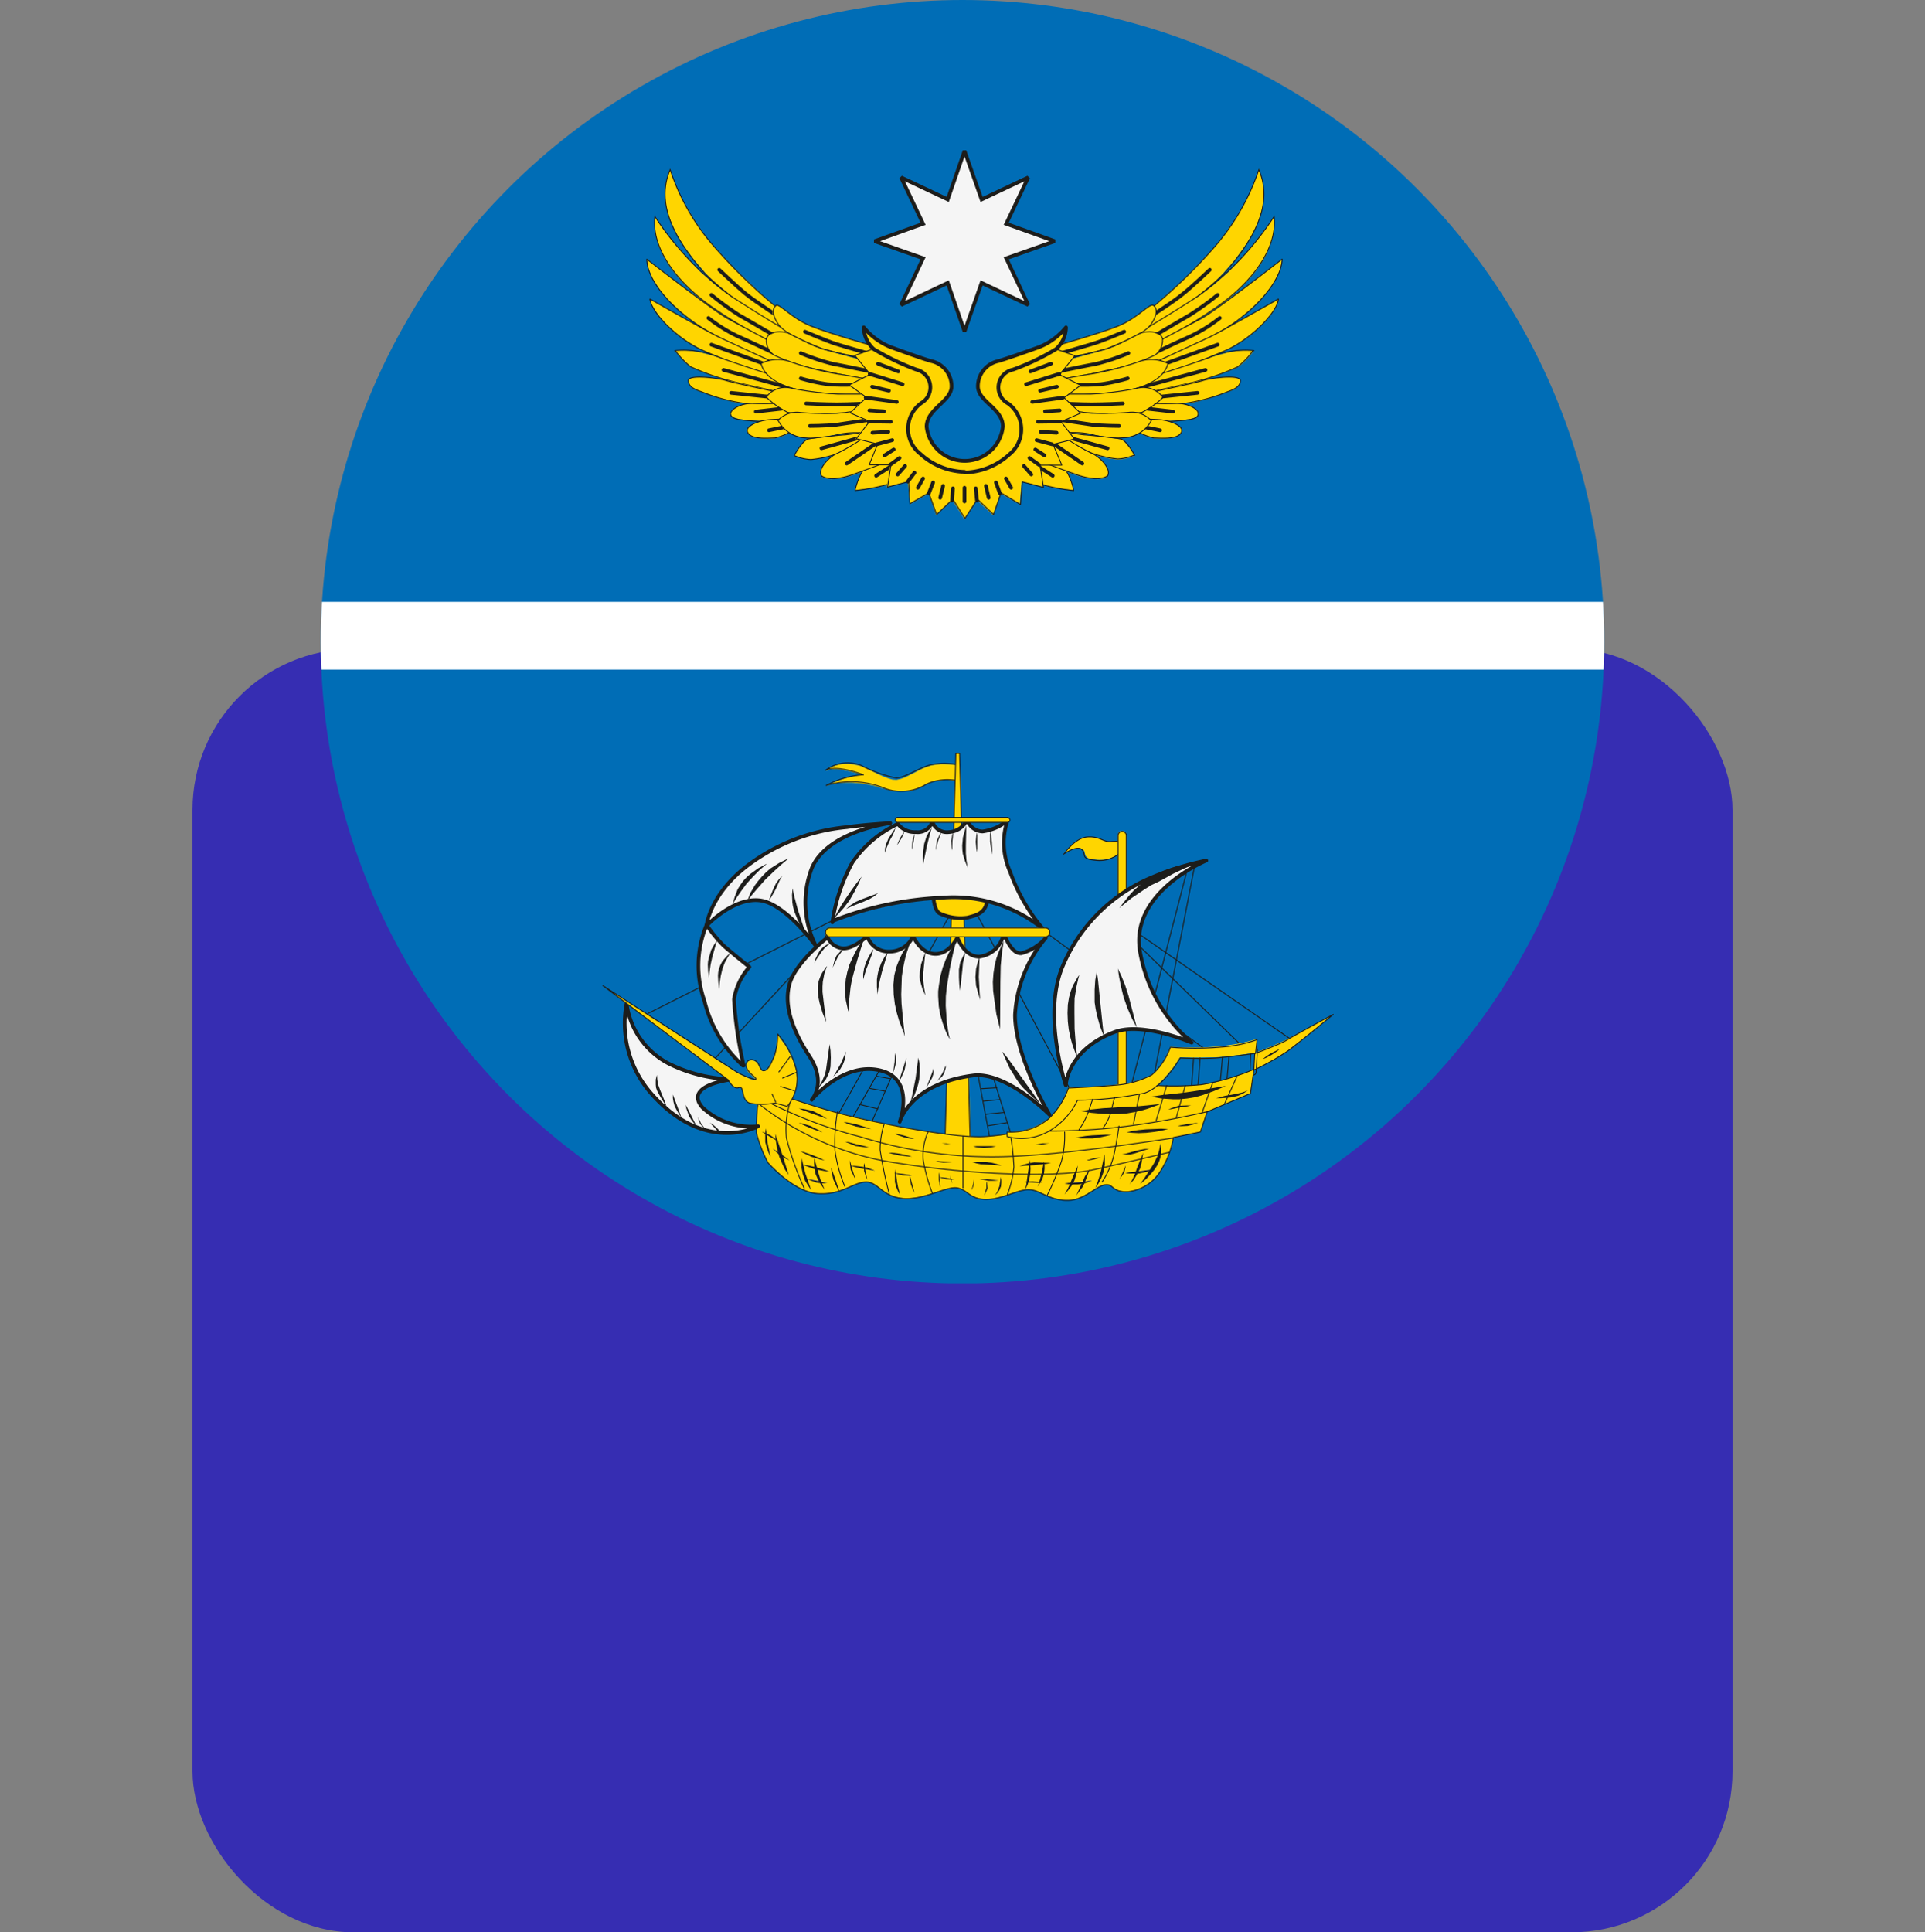 <?xml version="1.0" encoding="UTF-8"?> <svg xmlns="http://www.w3.org/2000/svg" xmlns:xlink="http://www.w3.org/1999/xlink" viewBox="0 0 125 125.47"><rect x="0" y="0" width="125" height="125.47" fill="#808080" stroke="none"/> <defs> <style>.cls-1,.cls-6,.cls-7{fill:none;}.cls-2{fill:#362db2;}.cls-3{clip-path:url(#clip-path);}.cls-4{fill:#006db6;}.cls-10,.cls-11,.cls-12,.cls-4,.cls-5,.cls-8,.cls-9{fill-rule:evenodd;}.cls-5{fill:#ffd500;}.cls-10,.cls-6,.cls-7,.cls-9{stroke:#1d1d1b;}.cls-6,.cls-7{stroke-linecap:round;}.cls-10,.cls-6,.cls-7{stroke-linejoin:round;}.cls-6{stroke-width:0.06px;}.cls-10,.cls-7,.cls-9{stroke-width:0.24px;}.cls-10,.cls-8,.cls-9{fill:#f5f5f5;}.cls-9{stroke-miterlimit:2.61;}.cls-11{fill:#1d1d1b;}.cls-12{fill:#fff;}</style> <clipPath id="clip-path"> <circle class="cls-1" cx="62.5" cy="41.67" r="41.67"></circle> </clipPath> </defs> <title>sao</title> <g id="Слой_2" data-name="Слой 2"> <g id="Слой_1-2" data-name="Слой 1"> <rect class="cls-2" x="12.5" y="42.14" width="100" height="83.33" rx="10.45" ry="10.45"></rect> <g class="cls-3"> <polygon class="cls-4" points="0 0 125 0 125 83.33 0 83.33 0 0 0 0"></polygon> <polygon class="cls-5" points="81.75 10.99 81.59 11.46 81.39 11.96 81.09 12.65 80.68 13.44 80.16 14.31 79.51 15.22 79.15 15.7 78.75 16.16 77.92 17.05 77.17 17.82 76.46 18.51 75.86 19.05 74.99 19.82 74.67 20.08 73.61 21.78 74.24 21.46 74.91 21.09 75.76 20.61 76.69 20 77.65 19.32 78.6 18.57 79.03 18.16 79.43 17.74 80.18 16.89 80.8 16.04 81.07 15.62 81.33 15.2 81.53 14.77 81.71 14.35 81.86 13.92 81.98 13.5 82.04 13.07 82.08 12.67 82.06 12.25 82 11.82 81.89 11.42 81.75 10.99 81.75 10.99"></polygon> <path class="cls-6" d="M81.75,11a14.78,14.78,0,0,1-3,5.17,33.84,33.84,0,0,1-4.08,3.92m0,0-1.05,1.7m0,0a22.15,22.15,0,0,0,5.84-4c2-2.24,3.23-4.54,2.3-6.74"></path> <polygon class="cls-5" points="82.72 14.09 82.34 14.63 81.89 15.24 81.31 15.96 80.6 16.79 79.78 17.66 79.31 18.06 78.85 18.47 78.34 18.85 77.84 19.21 76.04 20.36 74.81 21.13 73.86 21.68 74.28 22.63 74.67 22.47 75.67 21.96 77.15 21.15 78.02 20.63 78.91 20.04 79.8 19.4 80.58 18.69 80.93 18.33 81.27 17.96 81.57 17.58 81.83 17.2 82.08 16.81 82.28 16.43 82.44 16.02 82.58 15.64 82.68 15.24 82.72 14.85 82.74 14.47 82.72 14.09 82.72 14.09"></polygon> <path class="cls-6" d="M82.72,14.08a19.57,19.57,0,0,1-4.89,5.13c-2.79,1.8-4,2.46-4,2.46m0,0,.42.95m0,0A28.59,28.59,0,0,0,78.91,20c2.44-1.66,4.08-3.94,3.82-6"></path> <polygon class="cls-5" points="83.25 16.83 80.99 18.57 79.23 19.86 78.5 20.36 78 20.69 74.61 22.49 74.22 23.82 75.39 23.37 76.75 22.77 78.56 21.9 79.51 21.38 80.4 20.77 81.21 20.12 81.89 19.44 82.18 19.09 82.44 18.75 82.68 18.41 82.86 18.08 83.03 17.74 83.15 17.44 83.21 17.11 83.25 16.83 83.25 16.83"></polygon> <path class="cls-6" d="M83.25,16.83S79,20.16,78,20.69s-3.39,1.8-3.39,1.8m0,0-.38,1.33m0,0a41.31,41.31,0,0,0,4.34-1.92c2.65-1.33,4.64-3.55,4.69-5.07"></path> <polygon class="cls-5" points="83.05 19.42 81.07 20.53 79.55 21.38 78.56 21.9 74.89 23.6 74.87 24.52 76.69 23.9 78.28 23.31 79.07 22.99 79.75 22.69 80.36 22.34 80.95 21.96 81.49 21.52 81.98 21.07 82.4 20.61 82.72 20.16 82.94 19.76 83.05 19.42 83.05 19.42"></polygon> <path class="cls-6" d="M83,19.42s-3.78,2.16-4.48,2.48l-3.68,1.7m0,0,0,.93m0,0a50.84,50.84,0,0,0,4.89-1.84c1.66-.81,3.19-2.42,3.29-3.27"></path> <polygon class="cls-5" points="81.43 22.77 81.27 22.75 80.72 22.75 80.32 22.79 79.81 22.87 79.21 23.03 78.5 23.23 75.43 24.24 73.9 24.75 73.72 25.68 77.05 24.93 78.02 24.69 79.01 24.38 79.88 24.06 80.42 23.82 80.74 23.56 81.09 23.19 81.43 22.77 81.43 22.77"></polygon> <path class="cls-6" d="M81.43,22.77a5.93,5.93,0,0,0-2.93.46c-2,.71-4.6,1.51-4.6,1.51m0,0-.18.93m0,0L77,24.93a16.3,16.3,0,0,0,3.37-1.11,5.45,5.45,0,0,0,1-1.05"></path> <polygon class="cls-5" points="80.54 24.71 80.52 24.65 80.46 24.59 80.26 24.5 79.94 24.48 79.55 24.48 78.75 24.57 78.12 24.69 76.08 25.15 74.5 25.5 74.44 26.16 75.39 26.2 76.22 26.22 76.95 26.2 77.27 26.18 77.63 26.1 78.42 25.9 79.69 25.45 80 25.35 80.28 25.19 80.38 25.09 80.48 24.99 80.52 24.85 80.54 24.71 80.54 24.71"></polygon> <path class="cls-6" d="M80.54,24.71c0-.4-1.86-.18-2.42,0s-3.61.81-3.61.81m0,0-.06.67m0,0s1.7.08,2.5,0a12,12,0,0,0,2.75-.75c.4-.14.85-.32.85-.75"></path> <polygon class="cls-5" points="77.8 26.87 77.8 26.75 77.72 26.63 77.57 26.52 77.39 26.4 77.17 26.32 76.93 26.26 76.69 26.22 76.42 26.2 75.78 26.22 75.05 26.2 74.22 26.16 73.33 27.01 74.14 27.23 74.91 27.31 75.59 27.35 76.24 27.31 76.81 27.27 77.29 27.21 77.49 27.15 77.65 27.09 77.75 26.99 77.8 26.87 77.8 26.87"></polygon> <path class="cls-6" d="M77.8,26.87c.06-.3-.69-.69-1.37-.67s-2.2,0-2.2,0m0,0-.89.85.81.22m0,0a10.48,10.48,0,0,0,2.1.08c.79-.08,1.51-.08,1.56-.44"></path> <polygon class="cls-5" points="76.72 28.02 76.72 27.88 76.64 27.76 76.5 27.66 76.32 27.53 75.88 27.37 75.45 27.29 74.5 27.25 73.94 27.23 73.72 27.96 74.16 28.2 74.54 28.36 74.75 28.42 74.91 28.46 75.37 28.48 75.92 28.46 76.2 28.42 76.42 28.34 76.6 28.2 76.69 28.12 76.72 28.02 76.72 28.02"></polygon> <path class="cls-6" d="M76.73,28c.1-.36-.75-.67-1.27-.73s-1.51-.06-1.51-.06m0,0-.22.73m0,0a3.88,3.88,0,0,0,1.19.5c.44,0,1.66.14,1.82-.44"></path> <polygon class="cls-5" points="78.56 17.52 77.92 18.12 77.35 18.65 76.87 19.05 76.2 19.56 75.41 20.1 74.48 20.69 78.56 17.52 78.56 17.52"></polygon> <path class="cls-7" d="M78.56,17.52s-1.17,1.11-1.7,1.53c-.73.61-2.38,1.64-2.38,1.64"></path> <polygon class="cls-5" points="79.07 19.15 78.5 19.6 77.92 20.02 77.25 20.47 75.59 21.41 74.63 21.96 79.07 19.15 79.07 19.15"></polygon> <path class="cls-7" d="M79.07,19.15a18.84,18.84,0,0,1-1.82,1.31C76.32,21,74.63,22,74.63,22"></path> <polygon class="cls-5" points="79.21 20.65 78.62 21.07 77.98 21.48 77.59 21.68 77.21 21.88 75.64 22.61 74.83 22.99 79.21 20.65 79.21 20.65"></polygon> <path class="cls-7" d="M79.21,20.65a9.93,9.93,0,0,1-2,1.23c-1,.44-2.38,1.11-2.38,1.11"></path> <polygon class="cls-5" points="79.07 22.39 75.09 23.82 79.07 22.39 79.07 22.39"></polygon> <line class="cls-7" x1="79.07" y1="22.38" x2="75.09" y2="23.82"></line> <polygon class="cls-5" points="78.28 24.02 73.94 25.19 78.28 24.02 78.28 24.02"></polygon> <line class="cls-7" x1="78.28" y1="24.02" x2="73.94" y2="25.19"></line> <polygon class="cls-5" points="77.75 25.52 74.58 25.84 77.75 25.52 77.75 25.52"></polygon> <line class="cls-7" x1="77.76" y1="25.51" x2="74.58" y2="25.84"></line> <polygon class="cls-5" points="76.18 26.73 73.98 26.48 76.18 26.73 76.18 26.73"></polygon> <line class="cls-7" x1="76.18" y1="26.73" x2="73.98" y2="26.48"></line> <polygon class="cls-5" points="75.33 27.94 73.74 27.61 75.33 27.94 75.33 27.94"></polygon> <line class="cls-7" x1="75.33" y1="27.94" x2="73.74" y2="27.62"></line> <polygon class="cls-5" points="69.72 31.84 69.68 31.65 69.54 31.19 69.44 30.93 69.31 30.68 69.15 30.46 68.97 30.32 68.79 30.22 68.57 30.14 68.16 30.04 67.72 29.98 67.38 30.24 67.33 30.38 67.29 30.73 67.29 30.93 67.31 31.13 67.38 31.29 67.48 31.39 67.68 31.49 67.98 31.57 68.73 31.71 69.72 31.84 69.72 31.84"></polygon> <path class="cls-6" d="M69.72,31.84s-.24-1.21-.75-1.51A3.12,3.12,0,0,0,67.72,30m0,0-.34.26m0,0s-.26.93.1,1.15a11.65,11.65,0,0,0,2.24.44"></path> <polygon class="cls-5" points="74.87 19.82 74.75 19.84 74.58 19.92 74.12 20.26 73.8 20.49 73.43 20.73 73.03 20.97 72.56 21.19 71.31 21.62 69.9 22.06 68.26 22.55 67.27 23.43 68.49 23.37 69.58 23.17 71.86 22.69 72.24 22.55 73.09 22.16 73.59 21.92 74.06 21.66 74.46 21.38 74.63 21.21 74.75 21.07 74.93 20.81 75.03 20.57 75.09 20.36 75.09 20.18 75.05 20.06 75.01 19.94 74.93 19.88 74.87 19.82 74.87 19.82"></polygon> <path class="cls-6" d="M74.87,19.82c-.26-.1-1,.85-2.3,1.37s-4.3,1.35-4.3,1.35m0,0-1,.89,1.21-.06m0,0s1.78-.3,3.37-.69c0,0,2.34-.83,2.89-1.62s.3-1.17.12-1.25"></path> <polygon class="cls-5" points="75.49 22.04 75.39 21.86 75.25 21.72 75.05 21.64 74.83 21.6 74.58 21.58 74.38 21.6 74.02 21.68 73.09 22.16 72.44 22.47 71.86 22.69 68.71 23.54 68.16 24.77 69.39 24.59 70.59 24.38 71.86 24.1 72.93 23.82 73.86 23.56 74.56 23.31 74.83 23.19 75.01 23.07 75.25 22.83 75.41 22.55 75.51 22.28 75.51 22.16 75.49 22.04 75.49 22.04"></polygon> <path class="cls-6" d="M75.49,22c-.16-.59-1.13-.48-1.47-.36a17.41,17.41,0,0,1-2.16,1l-3.15.85m0,0-.55,1.23m0,0a33.68,33.68,0,0,0,3.7-.67,11.76,11.76,0,0,0,3.15-1,1.2,1.2,0,0,0,.48-1"></path> <polygon class="cls-5" points="75.84 23.6 75.67 23.54 75.29 23.39 75.03 23.35 74.73 23.33 74.42 23.35 74.08 23.43 73.35 23.68 72.56 23.92 71.74 24.12 70.95 24.26 69.42 24.52 68.61 24.69 68.89 25.68 70.16 25.64 71.31 25.55 72.44 25.45 73.03 25.37 73.53 25.27 73.96 25.15 74.34 25.01 74.67 24.87 74.95 24.71 75.17 24.55 75.35 24.4 75.61 24.1 75.76 23.84 75.82 23.66 75.84 23.6 75.84 23.6"></polygon> <path class="cls-6" d="M75.84,23.6a2.44,2.44,0,0,0-1.76-.16,19.23,19.23,0,0,1-3.13.83c-1,.14-2.34.42-2.34.42m0,0,.28,1m0,0s2.2-.06,3.55-.22c3.25-.36,3.39-1.86,3.39-1.86"></path> <polygon class="cls-5" points="75.47 25.74 75.37 25.62 75.25 25.52 75.07 25.39 74.85 25.27 74.58 25.19 74.28 25.15 73.94 25.19 73.19 25.33 72.38 25.45 71.6 25.55 70.83 25.6 69.45 25.6 68.79 25.57 68.57 26.85 71.11 26.83 72.91 26.83 73.59 26.81 73.88 26.79 74.12 26.75 74.32 26.65 74.54 26.52 74.99 26.2 75.47 25.8 75.47 25.74 75.47 25.74"></polygon> <path class="cls-6" d="M75.47,25.74a1.59,1.59,0,0,0-1.53-.55,20.17,20.17,0,0,1-3.11.4c-1,0-2,0-2,0m0,0-.22,1.27m0,0,2.54,0a20.56,20.56,0,0,0,3-.08,5.64,5.64,0,0,0,1.35-.95m0,0v-.06"></path> <polygon class="cls-5" points="74.75 27.31 74.67 27.23 74.4 27.03 74.2 26.93 73.96 26.85 73.64 26.81 73.27 26.79 71.64 26.87 70.91 26.87 70.38 26.83 70 26.77 69.62 26.75 69.19 26.77 68.08 27.57 68.65 28.24 68.81 28.2 69.25 28.14 69.96 28.12 70.38 28.14 70.83 28.2 72.22 28.44 72.65 28.46 73.05 28.42 73.51 28.32 73.88 28.18 74.16 28 74.4 27.8 74.56 27.61 74.67 27.47 74.75 27.31 74.75 27.31"></polygon> <path class="cls-6" d="M74.75,27.31a1.7,1.7,0,0,0-1.47-.53,17.74,17.74,0,0,1-2.89,0,4.47,4.47,0,0,0-1.19-.06m0,0-1.11.81.57.67m0,0a5.3,5.3,0,0,1,2.18,0,6.29,6.29,0,0,0,2.22.22,2.1,2.1,0,0,0,1.7-1.11"></path> <polygon class="cls-5" points="73.68 29.57 73.58 29.41 73.35 29.07 73.05 28.71 72.91 28.58 72.75 28.52 71.6 28.36 70.44 28.24 69.6 28.12 69.01 28.04 68.57 28.46 69.15 28.71 70.2 29.17 70.75 29.41 71.41 29.63 72.08 29.78 72.58 29.84 72.97 29.8 73.33 29.71 73.68 29.57 73.68 29.57"></polygon> <path class="cls-6" d="M73.68,29.57s-.53-1-.93-1.07-1.94-.24-2.3-.26S69,28,69,28m0,0-.44.42m0,0s1.05.4,1.64.71a7,7,0,0,0,2.38.67,3,3,0,0,0,1.09-.26"></path> <polygon class="cls-5" points="71.9 30.93 71.94 30.85 71.96 30.75 71.96 30.54 71.86 30.32 71.72 30.1 71.52 29.88 71.31 29.7 71.09 29.53 70.87 29.43 70.36 29.19 69.82 28.87 69.17 28.46 67.7 28.83 68 30.16 68.75 30.44 70.06 30.91 70.55 31.03 70.95 31.09 71.25 31.11 71.52 31.09 71.68 31.03 71.8 30.99 71.9 30.93 71.9 30.93"></polygon> <path class="cls-6" d="M71.9,30.93c.32-.44-.48-1.27-1-1.49a13.76,13.76,0,0,1-1.7-1m0,0-1.47.36.3,1.33m0,0s1.31.5,2.06.75c1.41.44,1.84,0,1.84,0"></path> <polygon class="cls-5" points="72.99 21.54 72.2 21.86 71.52 22.12 70.93 22.32 68.65 22.99 72.99 21.54 72.99 21.54"></polygon> <path class="cls-7" d="M73,21.54s-1.43.61-2.06.79-2.28.67-2.28.67"></path> <polygon class="cls-5" points="73.27 22.93 72.5 23.23 71.8 23.48 71.13 23.64 68.51 24.16 73.27 22.93 73.27 22.93"></polygon> <path class="cls-7" d="M73.27,22.93a14,14,0,0,1-2.14.71c-.81.14-2.63.53-2.63.53"></path> <polygon class="cls-5" points="73.23 24.57 72.67 24.73 72.1 24.85 71.5 24.95 70.83 24.99 70.14 24.99 69.39 24.95 73.23 24.57 73.23 24.57"></polygon> <path class="cls-7" d="M73.23,24.57a12.33,12.33,0,0,1-1.74.38,13.44,13.44,0,0,1-2.1,0"></path> <polygon class="cls-5" points="72.91 26.2 72.2 26.24 70.93 26.26 69.7 26.24 69.03 26.2 72.91 26.2 72.91 26.2"></polygon> <path class="cls-7" d="M72.91,26.2s-1.23.06-2,.06S69,26.2,69,26.2"></path> <polygon class="cls-5" points="72.67 27.66 72.06 27.66 71.5 27.61 70.93 27.57 68.65 27.23 72.67 27.66 72.67 27.66"></polygon> <path class="cls-7" d="M72.67,27.66s-1,0-1.74-.08l-2.28-.34"></path> <polygon class="cls-5" points="71.92 29.11 69.07 28.32 71.92 29.11 71.92 29.11"></polygon> <line class="cls-7" x1="71.92" y1="29.11" x2="69.07" y2="28.32"></line> <polygon class="cls-5" points="70.28 30.1 67.86 28.44 70.28 30.1 70.28 30.1"></polygon> <line class="cls-7" x1="70.28" y1="30.1" x2="67.86" y2="28.44"></line> <polygon class="cls-5" points="68.36 30.89 67.25 30.18 68.36 30.89 68.36 30.89"></polygon> <line class="cls-7" x1="68.36" y1="30.89" x2="67.25" y2="30.18"></line> <polygon class="cls-5" points="43.51 10.99 43.67 11.46 43.87 11.96 44.17 12.65 44.58 13.44 45.1 14.31 45.73 15.22 46.11 15.7 46.51 16.16 47.32 17.05 48.09 17.82 49.38 19.05 50.27 19.82 50.59 20.08 51.64 21.78 51.02 21.46 50.33 21.09 49.5 20.61 48.55 20 47.59 19.32 46.66 18.57 46.21 18.16 45.81 17.74 45.08 16.89 44.45 16.04 43.93 15.2 43.73 14.77 43.55 14.35 43.38 13.92 43.28 13.5 43.22 13.07 43.18 12.67 43.2 12.25 43.26 11.82 43.36 11.42 43.51 10.99 43.51 10.99"></polygon> <path class="cls-6" d="M43.51,11a14.4,14.4,0,0,0,3,5.17,33.85,33.85,0,0,0,4.08,3.92m0,0,1.05,1.7m0,0a22.15,22.15,0,0,1-5.84-4c-2-2.24-3.23-4.54-2.3-6.74"></path> <polygon class="cls-5" points="42.54 14.09 42.92 14.63 43.34 15.24 43.95 15.96 44.66 16.79 45.48 17.66 45.95 18.06 46.41 18.47 46.92 18.85 47.42 19.21 49.22 20.36 50.45 21.13 51.4 21.68 50.98 22.63 50.59 22.47 49.58 21.96 48.09 21.15 47.24 20.63 46.33 20.04 45.46 19.4 44.68 18.69 44.31 18.33 43.99 17.96 43.69 17.58 43.42 17.2 43.18 16.81 42.98 16.43 42.8 16.02 42.68 15.64 42.58 15.24 42.52 14.85 42.52 14.47 42.54 14.09 42.54 14.09"></polygon> <path class="cls-6" d="M42.54,14.08a19.57,19.57,0,0,0,4.89,5.13c2.79,1.8,4,2.46,4,2.46m0,0-.42.95m0,0A28.25,28.25,0,0,1,46.33,20c-2.42-1.66-4.08-3.94-3.8-6"></path> <polygon class="cls-5" points="42.01 16.83 44.27 18.57 46.03 19.86 46.76 20.36 47.26 20.69 50.63 22.49 51.04 23.82 49.87 23.37 48.49 22.77 46.7 21.9 45.73 21.38 44.86 20.77 44.05 20.12 43.36 19.44 43.06 19.09 42.8 18.75 42.58 18.41 42.37 18.08 42.23 17.74 42.11 17.44 42.03 17.11 42.01 16.83 42.01 16.83"></polygon> <path class="cls-6" d="M42,16.83s4.28,3.33,5.25,3.86l3.37,1.8m0,0,.4,1.33m0,0A41.31,41.31,0,0,1,46.7,21.9C44,20.57,42,18.35,42,16.83"></path> <polygon class="cls-5" points="42.21 19.42 44.19 20.53 45.69 21.38 46.7 21.9 50.37 23.6 50.39 24.52 48.57 23.9 46.98 23.31 46.19 22.99 45.51 22.69 44.9 22.34 44.31 21.96 43.77 21.52 43.28 21.07 42.86 20.61 42.54 20.16 42.31 19.76 42.23 19.58 42.21 19.42 42.21 19.42"></polygon> <path class="cls-6" d="M42.21,19.42S46,21.58,46.7,21.9l3.68,1.7m0,0,0,.93m0,0a50.85,50.85,0,0,1-4.89-1.84c-1.66-.81-3.19-2.42-3.29-3.27"></path> <polygon class="cls-5" points="43.81 22.77 43.99 22.75 44.53 22.75 44.94 22.79 45.44 22.87 46.05 23.03 46.76 23.23 49.83 24.24 51.36 24.75 51.52 25.68 48.21 24.93 47.24 24.69 46.23 24.38 45.38 24.06 44.84 23.82 44.52 23.56 44.17 23.19 43.81 22.77 43.81 22.77"></polygon> <path class="cls-6" d="M43.81,22.77a6,6,0,0,1,2.95.46c2,.71,4.6,1.51,4.6,1.51m0,0,.16.93m0,0-3.31-.75a16.3,16.3,0,0,1-3.37-1.11,5.77,5.77,0,0,1-1-1.05"></path> <polygon class="cls-5" points="44.7 24.71 44.72 24.65 44.78 24.59 45 24.5 45.32 24.48 45.71 24.48 46.51 24.57 47.14 24.69 49.16 25.15 50.76 25.5 50.82 26.16 49.87 26.2 49.04 26.22 48.31 26.2 47.99 26.18 47.63 26.1 46.84 25.9 45.56 25.45 45.26 25.35 44.98 25.19 44.86 25.09 44.78 24.99 44.72 24.85 44.7 24.71 44.7 24.71"></polygon> <path class="cls-6" d="M44.7,24.71c0-.4,1.86-.18,2.44,0s3.61.81,3.61.81m0,0,.06.67m0,0s-1.7.08-2.5,0a11.74,11.74,0,0,1-2.75-.75c-.42-.14-.87-.32-.87-.75"></path> <polygon class="cls-5" points="47.44 26.87 47.46 26.75 47.54 26.63 47.69 26.52 47.87 26.4 48.09 26.32 48.33 26.26 48.57 26.22 48.84 26.2 49.48 26.22 50.19 26.2 51.04 26.16 51.93 27.01 51.12 27.23 50.35 27.31 49.66 27.35 49 27.31 48.45 27.27 47.97 27.21 47.77 27.15 47.6 27.09 47.5 26.99 47.44 26.87 47.44 26.87"></polygon> <path class="cls-6" d="M47.44,26.87c0-.3.71-.69,1.39-.67s2.2,0,2.2,0m0,0,.89.85-.81.22m0,0a10.62,10.62,0,0,1-2.12.08c-.77-.08-1.49-.08-1.55-.44"></path> <polygon class="cls-5" points="48.53 28.02 48.53 27.88 48.62 27.76 48.76 27.66 48.94 27.53 49.38 27.37 49.81 27.29 50.76 27.25 51.3 27.23 51.52 27.96 51.1 28.2 50.72 28.36 50.51 28.42 50.33 28.46 49.89 28.48 49.34 28.46 49.06 28.42 48.82 28.34 48.63 28.2 48.57 28.12 48.53 28.02 48.53 28.02"></polygon> <path class="cls-6" d="M48.53,28c-.1-.36.75-.67,1.27-.73s1.49-.06,1.49-.06m0,0,.22.73m0,0a3.88,3.88,0,0,1-1.19.5c-.44,0-1.64.14-1.8-.44"></path> <polygon class="cls-5" points="46.7 17.52 47.34 18.12 47.91 18.65 48.37 19.05 49.06 19.56 49.85 20.1 50.76 20.69 46.7 17.52 46.7 17.52"></polygon> <path class="cls-7" d="M46.7,17.52s1.17,1.11,1.68,1.53c.75.61,2.38,1.64,2.38,1.64"></path> <polygon class="cls-5" points="46.19 19.15 46.76 19.6 47.34 20.02 48.01 20.47 49.66 21.41 50.63 21.96 46.19 19.15 46.19 19.15"></polygon> <path class="cls-7" d="M46.19,19.15A18.85,18.85,0,0,0,48,20.47C48.94,21,50.63,22,50.63,22"></path> <polygon class="cls-5" points="46.05 20.65 46.64 21.07 47.28 21.48 47.65 21.68 48.05 21.88 49.62 22.61 50.43 22.99 46.05 20.65 46.05 20.65"></polygon> <path class="cls-7" d="M46,20.65a9.93,9.93,0,0,0,2,1.23c1,.44,2.38,1.11,2.38,1.11"></path> <polygon class="cls-5" points="46.19 22.39 50.15 23.82 46.19 22.39 46.19 22.39"></polygon> <line class="cls-7" x1="46.19" y1="22.38" x2="50.15" y2="23.82"></line> <polygon class="cls-5" points="46.98 24.02 51.3 25.19 46.98 24.02 46.98 24.02"></polygon> <line class="cls-7" x1="46.98" y1="24.02" x2="51.3" y2="25.19"></line> <polygon class="cls-5" points="47.48 25.52 50.67 25.84 47.48 25.52 47.48 25.52"></polygon> <line class="cls-7" x1="47.48" y1="25.51" x2="50.67" y2="25.84"></line> <polygon class="cls-5" points="49.08 26.73 51.28 26.48 49.08 26.73 49.08 26.73"></polygon> <line class="cls-7" x1="49.08" y1="26.73" x2="51.28" y2="26.48"></line> <polygon class="cls-5" points="49.93 27.94 51.5 27.61 49.93 27.94 49.93 27.94"></polygon> <line class="cls-7" x1="49.93" y1="27.94" x2="51.5" y2="27.62"></line> <polygon class="cls-5" points="55.52 31.84 55.58 31.65 55.72 31.19 55.82 30.93 55.95 30.68 56.11 30.46 56.29 30.32 56.47 30.22 56.69 30.14 57.1 30.04 57.52 29.98 57.88 30.24 57.92 30.38 57.97 30.73 57.97 30.93 57.94 31.13 57.88 31.29 57.78 31.39 57.58 31.49 57.28 31.57 56.51 31.71 55.52 31.84 55.52 31.84"></polygon> <path class="cls-6" d="M55.52,31.84s.26-1.21.77-1.51A3.06,3.06,0,0,1,57.52,30m0,0,.36.26m0,0s.26.93-.1,1.15a11.8,11.8,0,0,1-2.26.44"></path> <polygon class="cls-5" points="50.39 19.82 50.51 19.84 50.67 19.92 51.14 20.26 51.44 20.49 51.8 20.73 52.23 20.97 52.69 21.19 53.93 21.62 55.34 22.06 56.99 22.55 57.97 23.43 56.77 23.37 55.68 23.17 53.4 22.69 53.02 22.55 52.15 22.16 51.66 21.92 51.2 21.66 50.8 21.38 50.63 21.21 50.51 21.07 50.33 20.81 50.23 20.57 50.17 20.36 50.17 20.18 50.19 20.06 50.25 19.94 50.31 19.88 50.39 19.82 50.39 19.82"></polygon> <path class="cls-6" d="M50.39,19.82c.26-.1,1,.85,2.3,1.37S57,22.55,57,22.55m0,0,1,.89-1.19-.06m0,0s-1.78-.3-3.37-.69c0,0-2.34-.83-2.89-1.62s-.3-1.17-.12-1.25"></path> <polygon class="cls-5" points="49.77 22.04 49.85 21.86 50.01 21.72 50.21 21.64 50.43 21.6 50.65 21.58 50.88 21.6 51.22 21.68 52.17 22.16 52.81 22.47 53.4 22.69 56.55 23.54 57.08 24.77 55.86 24.59 54.67 24.38 53.4 24.1 52.33 23.82 51.4 23.56 50.7 23.31 50.43 23.19 50.25 23.07 50.01 22.83 49.85 22.55 49.75 22.28 49.75 22.16 49.77 22.04 49.77 22.04"></polygon> <path class="cls-6" d="M49.77,22c.16-.59,1.13-.48,1.45-.36a19.49,19.49,0,0,0,2.18,1l3.15.85m0,0,.53,1.23m0,0a33.73,33.73,0,0,1-3.68-.67,11.76,11.76,0,0,1-3.15-1,1.11,1.11,0,0,1-.48-1"></path> <polygon class="cls-5" points="49.42 23.6 49.56 23.54 49.97 23.39 50.23 23.35 50.53 23.33 50.84 23.35 51.18 23.43 51.89 23.68 52.69 23.92 53.52 24.12 54.31 24.26 55.84 24.52 56.63 24.69 56.37 25.68 55.1 25.64 53.95 25.55 52.81 25.45 52.23 25.37 51.73 25.27 51.28 25.15 50.92 25.01 50.59 24.87 50.31 24.71 50.09 24.55 49.91 24.4 49.65 24.1 49.5 23.84 49.44 23.66 49.42 23.6 49.42 23.6"></polygon> <path class="cls-6" d="M49.42,23.6a2.44,2.44,0,0,1,1.76-.16,18.69,18.69,0,0,0,3.13.83c1,.14,2.32.42,2.32.42m0,0-.26,1m0,0s-2.2-.06-3.55-.22c-3.25-.36-3.39-1.86-3.39-1.86"></path> <polygon class="cls-5" points="49.79 25.74 49.89 25.62 50.01 25.52 50.19 25.39 50.39 25.27 50.65 25.19 50.96 25.15 51.3 25.19 52.07 25.33 52.85 25.45 53.66 25.55 54.41 25.6 55.8 25.6 56.47 25.57 56.69 26.85 54.15 26.83 52.35 26.83 51.64 26.81 51.36 26.79 51.14 26.75 50.94 26.65 50.72 26.52 50.27 26.2 49.79 25.8 49.79 25.74 49.79 25.74"></polygon> <path class="cls-6" d="M49.79,25.74a1.54,1.54,0,0,1,1.51-.55,20.83,20.83,0,0,0,3.11.4c1,0,2.06,0,2.06,0m0,0,.22,1.27m0,0-2.54,0a20.45,20.45,0,0,1-3-.08,5.64,5.64,0,0,1-1.35-.95m0,0v-.06"></path> <polygon class="cls-5" points="50.51 27.31 50.59 27.23 50.84 27.03 51.04 26.93 51.3 26.85 51.6 26.81 51.97 26.79 53.62 26.87 54.35 26.87 54.85 26.83 55.26 26.77 55.64 26.75 56.07 26.77 57.18 27.57 56.61 28.24 56.45 28.2 55.99 28.14 55.3 28.12 54.88 28.14 54.41 28.2 53.04 28.44 52.61 28.46 52.19 28.42 51.74 28.32 51.38 28.18 51.1 28 50.86 27.8 50.7 27.61 50.59 27.47 50.51 27.31 50.51 27.31"></polygon> <path class="cls-6" d="M50.51,27.31A1.68,1.68,0,0,1,52,26.79a17.75,17.75,0,0,0,2.89,0,4.63,4.63,0,0,1,1.21-.06m0,0,1.11.81-.57.67m0,0a5.38,5.38,0,0,0-2.2,0,6.26,6.26,0,0,1-2.22.22,2.09,2.09,0,0,1-1.68-1.11"></path> <polygon class="cls-5" points="51.58 29.57 51.68 29.41 51.91 29.07 52.19 28.71 52.35 28.58 52.51 28.52 53.66 28.36 54.81 28.24 55.66 28.12 56.25 28.04 56.69 28.46 56.09 28.71 55.06 29.17 54.51 29.41 53.84 29.63 53.18 29.78 52.67 29.84 52.27 29.8 51.93 29.71 51.58 29.57 51.58 29.57"></polygon> <path class="cls-6" d="M51.58,29.57s.53-1,.93-1.07,1.94-.24,2.3-.26,1.43-.2,1.43-.2m0,0,.44.42m0,0s-1.05.4-1.64.71a7,7,0,0,1-2.38.67,3,3,0,0,1-1.09-.26"></path> <polygon class="cls-5" points="53.36 30.93 53.3 30.75 53.3 30.54 53.4 30.32 53.54 30.1 53.74 29.88 53.95 29.7 54.17 29.53 54.39 29.43 54.9 29.19 55.44 28.87 56.09 28.46 57.56 28.83 57.26 30.16 56.51 30.44 55.2 30.91 54.71 31.03 54.31 31.09 53.99 31.11 53.74 31.09 53.56 31.03 53.44 30.99 53.36 30.93 53.36 30.93"></polygon> <path class="cls-6" d="M53.36,30.93c-.32-.44.48-1.27,1-1.49a13.77,13.77,0,0,0,1.7-1m0,0,1.47.36-.3,1.33m0,0s-1.31.5-2.06.75c-1.41.44-1.84,0-1.84,0"></path> <polygon class="cls-5" points="52.27 21.54 53.06 21.86 53.74 22.12 54.31 22.32 56.61 22.99 52.27 21.54 52.27 21.54"></polygon> <path class="cls-7" d="M52.27,21.54s1.43.61,2,.79,2.3.67,2.3.67"></path> <polygon class="cls-5" points="51.99 22.93 52.75 23.23 53.46 23.48 54.13 23.64 56.75 24.16 51.99 22.93 51.99 22.93"></polygon> <path class="cls-7" d="M52,22.93a14,14,0,0,0,2.14.71c.79.14,2.63.53,2.63.53"></path> <polygon class="cls-5" points="52.03 24.57 52.59 24.73 53.16 24.85 53.76 24.95 54.41 24.99 55.1 24.99 55.86 24.95 52.03 24.57 52.03 24.57"></polygon> <path class="cls-7" d="M52,24.57a12.32,12.32,0,0,0,1.74.38,13.44,13.44,0,0,0,2.1,0"></path> <polygon class="cls-5" points="52.35 26.2 53.06 26.24 54.31 26.26 55.56 26.24 56.23 26.2 52.35 26.2 52.35 26.2"></polygon> <path class="cls-7" d="M52.35,26.2s1.21.06,2,.06,1.92-.06,1.92-.06"></path> <polygon class="cls-5" points="52.59 27.66 53.2 27.66 53.74 27.61 54.31 27.57 56.61 27.23 52.59 27.66 52.59 27.66"></polygon> <path class="cls-7" d="M52.59,27.66s1,0,1.72-.08l2.3-.34"></path> <polygon class="cls-5" points="53.34 29.11 56.19 28.32 53.34 29.11 53.34 29.11"></polygon> <line class="cls-7" x1="53.34" y1="29.11" x2="56.19" y2="28.32"></line> <polygon class="cls-5" points="54.98 30.1 57.4 28.44 54.98 30.1 54.98 30.1"></polygon> <line class="cls-7" x1="54.98" y1="30.1" x2="57.4" y2="28.44"></line> <polygon class="cls-5" points="56.89 30.89 58.01 30.18 56.89 30.89 56.89 30.89"></polygon> <line class="cls-7" x1="56.89" y1="30.89" x2="58" y2="30.18"></line> <polygon class="cls-5" points="68.18 22.53 69.8 23.09 68.77 24.32 70.14 25.01 69.07 25.82 70.14 26.83 68.87 27.37 69.74 28.5 68.34 28.85 68.91 30.2 67.5 30.18 67.72 31.63 66.34 31.27 66.22 32.74 64.97 32.04 64.49 33.45 63.44 32.46 62.63 33.71 61.84 32.46 60.79 33.45 60.31 32.04 59.08 32.74 58.95 31.27 57.58 31.63 57.8 30.18 56.39 30.2 56.94 28.85 55.54 28.5 56.41 27.37 55.14 26.83 56.21 25.82 55.14 25.01 56.51 24.32 55.5 23.09 57.1 22.53 57.68 22.75 58.99 23.29 59.7 23.64 60.33 24 60.59 24.18 60.79 24.36 60.93 24.55 61.01 24.71 61.03 24.87 60.99 25.05 60.87 25.43 60.63 25.84 60.37 26.26 60.09 26.69 59.84 27.09 59.66 27.47 59.62 27.64 59.62 27.8 59.68 28.12 59.82 28.54 60.06 28.99 60.41 29.41 60.61 29.63 60.83 29.82 61.08 29.98 61.34 30.12 61.64 30.24 61.94 30.32 62.27 30.36 62.63 30.34 62.95 30.3 63.3 30.22 63.88 30.02 64.41 29.73 64.83 29.41 65.17 29.05 65.42 28.66 65.58 28.3 65.62 27.96 65.6 27.8 65.56 27.61 65.4 27.21 65.15 26.79 64.89 26.34 64.41 25.54 64.27 25.21 64.22 25.09 64.22 24.99 64.28 24.79 64.39 24.61 64.55 24.4 64.75 24.2 64.99 24.04 65.23 23.88 65.5 23.74 65.76 23.66 66.43 23.39 67.23 23.01 68.18 22.53 68.18 22.53"></polygon> <path class="cls-6" d="M68.18,22.53l1.62.57-1,1.23,1.37.69-1.07.81,1.07,1-1.27.55.87,1.13-1.39.34.57,1.35-1.41,0,.22,1.45-1.37-.36-.12,1.47L65,32l-.48,1.41-1.05-1-.81,1.25-.79-1.25-1.05,1L60.31,32l-1.23.71L59,31.27l-1.37.36.22-1.45-1.41,0,.55-1.35-1.39-.34.87-1.13-1.27-.55,1.07-1L55.14,25l1.37-.69-1-1.23,1.6-.57m0,0s3.74,1.33,3.92,2.18S59.58,27,59.62,27.8a3,3,0,0,0,3,2.54c1.9-.16,3-1.53,3-2.38s-1.47-2.48-1.39-3,.83-1.13,1.53-1.33a23.4,23.4,0,0,0,2.42-1.13"></path> <polygon class="cls-5" points="62.63 30.68 63.07 30.64 63.5 30.58 63.9 30.46 64.31 30.32 64.67 30.14 65.01 29.94 65.3 29.71 65.54 29.51 65.86 29.11 66.1 28.73 66.27 28.32 66.33 27.9 66.28 27.49 66.12 27.07 65.86 26.65 65.46 26.2 65.25 26 65.09 25.8 64.99 25.6 64.91 25.41 64.89 25.25 64.89 25.07 64.91 24.93 64.95 24.79 65.11 24.52 65.34 24.3 65.56 24.14 65.78 24.04 67.13 23.48 67.94 23.09 68.28 22.89 68.57 22.71 68.79 22.49 68.95 22.26 69.05 22.02 69.13 21.8 69.21 21.44 69.21 21.29 69.09 21.44 68.73 21.78 68.49 22 68.18 22.2 67.86 22.41 67.5 22.57 66.04 23.07 64.85 23.48 64.61 23.56 64.37 23.68 64.14 23.82 63.94 24 63.76 24.22 63.62 24.46 63.54 24.77 63.5 25.11 63.52 25.29 63.58 25.47 63.76 25.78 64.02 26.08 64.33 26.36 64.63 26.67 64.87 26.97 64.97 27.15 65.05 27.33 65.11 27.53 65.11 27.74 65.05 28.18 64.91 28.58 64.67 28.95 64.35 29.29 63.98 29.57 63.56 29.78 63.11 29.92 62.63 29.96 62.19 29.92 61.72 29.78 61.32 29.57 60.93 29.29 60.63 28.95 60.39 28.58 60.23 28.18 60.19 27.96 60.17 27.74 60.19 27.53 60.23 27.33 60.31 27.15 60.41 26.97 60.67 26.67 60.97 26.36 61.28 26.08 61.54 25.78 61.64 25.64 61.72 25.47 61.76 25.29 61.78 25.11 61.76 24.77 61.66 24.46 61.54 24.22 61.36 24 61.16 23.82 60.93 23.68 60.69 23.56 60.43 23.48 59.24 23.07 57.8 22.57 57.44 22.41 57.1 22.2 56.81 22 56.55 21.78 56.21 21.44 56.09 21.29 56.09 21.44 56.15 21.8 56.23 22.02 56.35 22.26 56.51 22.49 56.73 22.71 57.02 22.89 57.36 23.09 58.15 23.48 59.5 24.04 59.72 24.14 59.96 24.3 60.19 24.52 60.33 24.79 60.39 24.93 60.41 25.07 60.41 25.25 60.37 25.41 60.31 25.6 60.19 25.8 60.05 26 59.84 26.2 59.44 26.65 59.18 27.07 59.08 27.27 59.02 27.49 58.97 27.7 58.97 27.9 59.03 28.32 59.18 28.73 59.44 29.11 59.76 29.51 60 29.71 60.29 29.94 60.63 30.14 60.99 30.32 61.38 30.46 61.8 30.58 62.23 30.64 62.63 30.68 62.63 30.68"></polygon> <path class="cls-7" d="M62.63,30.68a4.42,4.42,0,0,0,2.91-1.17,2.08,2.08,0,0,0-.08-3.31A1.18,1.18,0,0,1,65.78,24a15.76,15.76,0,0,0,2.79-1.33,1.9,1.9,0,0,0,.65-1.41,4.36,4.36,0,0,1-1.72,1.27c-1,.36-2,.71-2.65.91a1.68,1.68,0,0,0-1.35,1.64c0,1,1.64,1.45,1.62,2.63a2.49,2.49,0,0,1-4.95,0c0-1.17,1.62-1.64,1.62-2.63a1.68,1.68,0,0,0-1.35-1.64c-.67-.2-1.64-.55-2.63-.91a4.36,4.36,0,0,1-1.72-1.27,1.9,1.9,0,0,0,.65,1.41A16.31,16.31,0,0,0,59.5,24a1.18,1.18,0,0,1,.34,2.16,2.06,2.06,0,0,0-.08,3.31,4.4,4.4,0,0,0,2.87,1.17"></path> <polygon class="cls-5" points="56.47 24.28 58.61 24.95 56.47 24.28 56.47 24.28"></polygon> <line class="cls-7" x1="56.47" y1="24.28" x2="58.61" y2="24.95"></line> <polygon class="cls-5" points="56.21 25.82 58.23 26.1 56.21 25.82 56.21 25.82"></polygon> <line class="cls-7" x1="56.21" y1="25.82" x2="58.23" y2="26.1"></line> <polygon class="cls-5" points="56.41 27.37 57.84 27.39 56.41 27.37 56.41 27.37"></polygon> <line class="cls-7" x1="56.41" y1="27.37" x2="57.84" y2="27.39"></line> <polygon class="cls-5" points="56.94 28.85 57.94 28.58 56.94 28.85 56.94 28.85"></polygon> <line class="cls-7" x1="56.93" y1="28.85" x2="57.94" y2="28.58"></line> <polygon class="cls-5" points="57.8 30.18 58.41 29.73 57.8 30.18 57.8 30.18"></polygon> <line class="cls-7" x1="57.8" y1="30.18" x2="58.41" y2="29.74"></line> <polygon class="cls-5" points="58.95 31.27 59.38 30.7 58.95 31.27 58.95 31.27"></polygon> <line class="cls-7" x1="58.95" y1="31.27" x2="59.38" y2="30.7"></line> <polygon class="cls-5" points="60.31 32.04 60.59 31.33 60.31 32.04 60.31 32.04"></polygon> <line class="cls-7" x1="60.31" y1="32.04" x2="60.59" y2="31.33"></line> <polygon class="cls-5" points="61.82 32.5 61.88 31.71 61.82 32.5 61.82 32.5"></polygon> <line class="cls-7" x1="61.82" y1="32.5" x2="61.88" y2="31.71"></line> <polygon class="cls-5" points="57.02 23.62 58.33 24.12 57.02 23.62 57.02 23.62"></polygon> <line class="cls-7" x1="57.02" y1="23.62" x2="58.33" y2="24.12"></line> <polygon class="cls-5" points="56.63 25.11 57.72 25.37 56.63 25.11 56.63 25.11"></polygon> <line class="cls-7" x1="56.63" y1="25.11" x2="57.72" y2="25.37"></line> <polygon class="cls-5" points="56.45 26.65 57.4 26.71 56.45 26.65 56.45 26.65"></polygon> <line class="cls-7" x1="56.45" y1="26.65" x2="57.4" y2="26.71"></line> <polygon class="cls-5" points="56.65 28.1 57.68 28.04 56.65 28.1 56.65 28.1"></polygon> <line class="cls-7" x1="56.65" y1="28.1" x2="57.68" y2="28.04"></line> <polygon class="cls-5" points="57.44 29.57 58.02 29.19 57.44 29.57 57.44 29.57"></polygon> <line class="cls-7" x1="57.44" y1="29.57" x2="58.03" y2="29.19"></line> <polygon class="cls-5" points="58.29 30.81 58.77 30.26 58.29 30.81 58.29 30.81"></polygon> <line class="cls-7" x1="58.29" y1="30.81" x2="58.77" y2="30.26"></line> <polygon class="cls-5" points="59.6 31.67 59.94 31.07 59.6 31.67 59.6 31.67"></polygon> <line class="cls-7" x1="59.6" y1="31.67" x2="59.94" y2="31.07"></line> <polygon class="cls-5" points="61.05 32.32 61.24 31.55 61.05 32.32 61.05 32.32"></polygon> <line class="cls-7" x1="61.05" y1="32.32" x2="61.24" y2="31.55"></line> <polygon class="cls-5" points="68.79 24.28 66.63 24.95 68.79 24.28 68.79 24.28"></polygon> <line class="cls-7" x1="68.79" y1="24.28" x2="66.63" y2="24.95"></line> <polygon class="cls-5" points="69.03 25.82 67.03 26.1 69.03 25.82 69.03 25.82"></polygon> <line class="cls-7" x1="69.03" y1="25.82" x2="67.03" y2="26.1"></line> <polygon class="cls-5" points="68.85 27.37 67.39 27.39 68.85 27.37 68.85 27.37"></polygon> <line class="cls-7" x1="68.85" y1="27.37" x2="67.4" y2="27.39"></line> <polygon class="cls-5" points="68.32 28.85 67.31 28.58 68.32 28.85 68.32 28.85"></polygon> <line class="cls-7" x1="68.32" y1="28.85" x2="67.31" y2="28.58"></line> <polygon class="cls-5" points="67.46 30.18 66.85 29.73 67.46 30.18 67.46 30.18"></polygon> <line class="cls-7" x1="67.46" y1="30.18" x2="66.85" y2="29.74"></line> <polygon class="cls-5" points="64.93 32.04 64.67 31.33 64.93 32.04 64.93 32.04"></polygon> <line class="cls-7" x1="64.93" y1="32.04" x2="64.67" y2="31.33"></line> <polygon class="cls-5" points="63.44 32.5 63.36 31.71 63.44 32.5 63.44 32.5"></polygon> <line class="cls-7" x1="63.44" y1="32.5" x2="63.36" y2="31.71"></line> <polygon class="cls-5" points="68.24 23.62 66.91 24.12 68.24 23.62 68.24 23.62"></polygon> <line class="cls-7" x1="68.24" y1="23.62" x2="66.91" y2="24.12"></line> <polygon class="cls-5" points="68.63 25.11 67.54 25.37 68.63 25.11 68.63 25.11"></polygon> <line class="cls-7" x1="68.63" y1="25.11" x2="67.54" y2="25.37"></line> <polygon class="cls-5" points="68.81 26.65 67.86 26.71 68.81 26.65 68.81 26.65"></polygon> <line class="cls-7" x1="68.81" y1="26.65" x2="67.86" y2="26.71"></line> <polygon class="cls-5" points="68.61 28.1 67.58 28.04 68.61 28.1 68.61 28.1"></polygon> <line class="cls-7" x1="68.61" y1="28.1" x2="67.58" y2="28.04"></line> <polygon class="cls-5" points="67.82 29.57 67.23 29.19 67.82 29.57 67.82 29.57"></polygon> <line class="cls-7" x1="67.82" y1="29.57" x2="67.23" y2="29.19"></line> <polygon class="cls-5" points="66.97 30.81 66.49 30.26 66.97 30.81 66.97 30.81"></polygon> <line class="cls-7" x1="66.97" y1="30.81" x2="66.49" y2="30.26"></line> <polygon class="cls-5" points="65.66 31.67 65.31 31.07 65.66 31.67 65.66 31.67"></polygon> <line class="cls-7" x1="65.66" y1="31.67" x2="65.32" y2="31.07"></line> <polygon class="cls-5" points="64.2 32.32 64.02 31.55 64.2 32.32 64.2 32.32"></polygon> <line class="cls-7" x1="64.2" y1="32.32" x2="64.02" y2="31.55"></line> <polygon class="cls-5" points="62.63 32.56 62.63 31.67 62.63 32.56 62.63 32.56"></polygon> <line class="cls-7" x1="62.63" y1="32.56" x2="62.63" y2="31.67"></line> <polygon class="cls-8" points="62.63 9.8 63.74 12.95 66.77 11.52 65.34 14.53 68.49 15.66 65.34 16.77 66.77 19.8 63.74 18.37 62.63 21.52 61.54 18.37 58.51 19.8 59.94 16.77 56.79 15.66 59.94 14.53 58.51 11.52 61.54 12.95 62.63 9.8 62.63 9.8"></polygon> <polygon class="cls-9" points="62.63 9.8 63.74 12.95 66.77 11.52 65.34 14.53 68.49 15.66 65.34 16.77 66.77 19.8 63.74 18.37 62.63 21.52 61.54 18.37 58.51 19.8 59.94 16.77 56.79 15.66 59.94 14.53 58.51 11.52 61.54 12.95 62.63 9.8 62.63 9.8"></polygon> <path class="cls-6" d="M73.5,60.33l10.28,7.13M63.42,69.32l.89,4.79m0-4.75,1.55,4.95m-1.72-1.21,1.25-.2m-7.8-4.26L55.12,73m3.17-4-1.8,4.12m5.55-14.36L54.11,72.93m9-14.18,6.62,12.44"></path> <polygon class="cls-5" points="81.48 68.37 81.42 69.48 82.25 69.05 82.97 68.65 83.64 68.22 84.65 67.44 85.6 66.67 86.57 65.86 83.52 67.52 82.99 67.76 82.33 68.04 81.48 68.37 81.48 68.37"></polygon> <path class="cls-6" d="M81.48,68.37l-.06,1.11m0,0a16,16,0,0,0,2.22-1.25c1.31-1,2.93-2.36,2.93-2.36s-2.58,1.39-3,1.66-2,.85-2,.85m0,1.23a.21.21,0,0,1-.22.2m0,0a.19.19,0,0,1-.18-.22m0,0,.06-1.41m0,0a.22.22,0,0,1,.22-.2m0,0a.21.21,0,0,1,.2.22m0,0-.08,1.41m-1.94,1a.2.2,0,0,1-.22.2m0,0,.1-.63m0,0c-.1,0-.3.53-.3.4m0,0,.18-2m0,0a.22.22,0,0,1,.22-.2m0,0a.22.22,0,0,1,.2.22m0,0-.18,2m-1.84,0a.2.2,0,0,1-.22.2m0,0a.21.21,0,0,1-.2-.22m0,0,.14-1.94m0,0a.22.22,0,0,1,.22-.2.26.26,0,0,1,.2.22m0,0-.14,1.94"></path> <polygon class="cls-5" points="62.17 49.69 62.13 50.72 61.93 50.68 61.41 50.64 61.08 50.66 60.74 50.7 60.4 50.8 60.09 50.94 59.81 51.1 59.49 51.24 59.16 51.34 58.82 51.38 58.46 51.4 58.07 51.36 57.67 51.28 57.22 51.16 56.76 51.02 56.27 50.92 55.79 50.86 55.31 50.82 54.84 50.82 54.4 50.84 53.99 50.92 53.65 51.04 53.89 50.92 54.5 50.66 54.88 50.53 55.29 50.43 55.69 50.35 56.07 50.35 55.79 50.25 55.12 50.07 54.72 49.99 54.32 49.95 53.93 49.95 53.61 50.05 53.91 49.85 54.22 49.71 54.52 49.63 54.82 49.59 55.12 49.59 55.41 49.63 55.89 49.73 56.4 49.95 57.02 50.27 57.34 50.41 57.65 50.53 57.95 50.62 58.21 50.64 58.48 50.58 58.74 50.49 59.3 50.21 59.89 49.91 60.19 49.79 60.5 49.69 60.8 49.65 61.1 49.61 61.65 49.63 62.17 49.69 62.17 49.69"></polygon> <path class="cls-6" d="M62.17,49.69l0,1m0,0a3.3,3.3,0,0,0-2,.22,3.08,3.08,0,0,1-2.87.22A5.76,5.76,0,0,0,53.65,51a5.92,5.92,0,0,1,2.42-.69s-1.72-.67-2.46-.3a2.42,2.42,0,0,1,2.28-.32,8.62,8.62,0,0,0,2.32.83c.67-.06,1.47-.69,2.28-.87a4.52,4.52,0,0,1,1.68,0"></path> <polygon class="cls-5" points="69.12 55.42 69.22 55.26 69.54 54.9 69.77 54.7 70.01 54.53 70.29 54.39 70.59 54.35 70.86 54.35 71.1 54.37 71.48 54.49 71.78 54.61 71.95 54.66 72.11 54.66 72.65 54.61 72.88 54.61 72.92 55.2 72.81 55.3 72.67 55.42 72.51 55.54 72.27 55.66 71.99 55.77 71.64 55.83 71.26 55.83 70.92 55.79 70.67 55.73 70.55 55.64 70.49 55.56 70.43 55.36 70.41 55.26 70.31 55.14 70.17 55.08 69.99 55.06 69.81 55.1 69.6 55.16 69.26 55.32 69.12 55.42 69.12 55.42"></polygon> <path class="cls-6" d="M69.12,55.42s.67-1,1.47-1.07,1.07.34,1.51.3.77,0,.77,0m0,0,0,.59m0,0a2,2,0,0,1-1.66.63c-1.13-.1-.63-.36-.95-.69s-1.19.28-1.19.28"></path> <polygon class="cls-5" points="73.14 71.25 73.12 71.36 73.06 71.44 72.98 71.5 72.88 71.52 72.75 71.5 72.67 71.44 72.61 71.36 72.59 71.25 72.59 54.21 72.61 54.11 72.67 54.01 72.75 53.97 72.88 53.95 72.98 53.97 73.06 54.01 73.12 54.11 73.14 54.21 73.14 71.25 73.14 71.25"></polygon> <path class="cls-6" d="M73.14,71.25a.27.27,0,0,1-.26.26m0,0a.27.27,0,0,1-.28-.26m0,0v-17m0,0a.27.27,0,0,1,.28-.26m0,0a.27.27,0,0,1,.26.26m0,0v17"></path> <polygon class="cls-5" points="61.36 74.24 62.07 48.92 62.31 48.92 63.04 74.2 61.36 74.24 61.36 74.24"></polygon> <path class="cls-6" d="M61.36,74.24l.71-25.32h.24L63,74.2l-1.68,0ZM54,59.8l-11.91,6M53.57,61l-7.21,7.8m30.8-12.58L73.4,70.71m4.2-14.62-2.73,14.1M73.54,61l7.19,7"></path> <polygon class="cls-5" points="74.45 70.43 74.79 70.47 75.64 70.51 76.79 70.51 77.4 70.49 78 70.43 78.61 70.35 79.2 70.2 80.31 69.86 81.11 69.56 81.44 69.44 81.19 70.99 78.39 72.18 77.94 73.5 76.19 73.86 76.17 74.06 76.05 74.55 75.82 75.19 75.68 75.5 75.5 75.8 75.1 76.36 74.87 76.61 74.61 76.85 74.33 77.03 74.03 77.19 73.66 77.31 73.26 77.37 72.89 77.35 72.63 77.31 72.43 77.21 72.29 77.13 72.17 77.03 72.05 76.95 71.91 76.91 71.7 76.93 71.46 77.01 71.2 77.15 70.59 77.52 70.27 77.7 69.91 77.84 69.5 77.92 69.08 77.92 68.67 77.86 68.33 77.76 67.77 77.53 67.28 77.33 67.04 77.27 66.78 77.23 66.47 77.27 66.17 77.33 65.52 77.56 64.8 77.76 64.41 77.84 64.03 77.86 63.67 77.84 63.38 77.76 63.14 77.66 62.94 77.53 62.58 77.29 62.39 77.19 62.15 77.11 61.87 77.11 61.53 77.19 60.66 77.45 60.17 77.6 59.65 77.74 59.14 77.8 58.62 77.8 58.15 77.72 57.77 77.58 57.45 77.39 57.18 77.19 56.94 77.01 56.72 76.87 56.46 76.77 56.17 76.75 55.87 76.79 55.57 76.91 54.9 77.19 54.52 77.31 54.09 77.43 53.61 77.5 53.06 77.5 52.76 77.45 52.48 77.37 51.91 77.13 51.37 76.81 50.88 76.44 50.48 76.08 50.16 75.78 49.87 75.5 49.55 74.81 49.29 74.18 49.19 73.86 49.13 73.56 49.11 73.21 49.11 72.79 49.21 71.8 49.37 70.63 51.25 71.3 53 71.86 53.93 72.14 54.8 72.36 56.9 72.85 58.17 73.11 59.51 73.36 60.82 73.56 62.05 73.72 63.12 73.8 63.61 73.82 64.03 73.8 64.8 73.74 65.52 73.62 66.8 73.36 67.69 73.11 68.03 72.99 69.26 71.68 69.58 70.99 74.45 70.43 74.45 70.43"></polygon> <path class="cls-6" d="M74.45,70.43a18.65,18.65,0,0,0,3.55,0,14.93,14.93,0,0,0,3.43-1m0,0L81.2,71l-2.81,1.19-.44,1.31-1.76.36m0,0a5.65,5.65,0,0,1-.69,1.94,2.9,2.9,0,0,1-2.24,1.58c-1.11.06-.93-.57-1.55-.44s-1.43,1.13-2.63,1-1.56-.69-2.3-.69-1.7.63-2.75.63-1.19-.63-1.88-.75-2.16.81-3.53.69S57,76.69,56.17,76.75s-1.55.87-3.11.75-3.19-2-3.19-2a8.62,8.62,0,0,1-.75-1.94,15.26,15.26,0,0,1,.24-2.93s3.19,1.17,5.43,1.74S62,73.94,64,73.8A16.55,16.55,0,0,0,68,73m0,0,1.23-1.31.32-.69,4.87-.57m-6.56-9.92,10.3,7.55M56.92,69.88l.89.16m-1.33.63,1,.18m-1.64.87L57,72m6.68-1.31,1.05-.06m-.89.87,1.09-.1m-.91.95,1.19-.12m2.5,1.21a41.17,41.17,0,0,0,5.39-.3,52.35,52.35,0,0,0,5.47-1m-28.9-.69a28.83,28.83,0,0,0,6.18,2.36,28.73,28.73,0,0,0,10,1.27c3.82-.16,10.34-1.19,10.34-1.19m-27-2.28a18.75,18.75,0,0,0,9,3.9c5.65.89,10.74.89,12.74.46s5-1.15,5-1.15M51.39,71.32a5.92,5.92,0,0,0-.32,2.58,19.22,19.22,0,0,0,1.15,3.25m2.16-4.95a11.54,11.54,0,0,0-.16,2.52,9.55,9.55,0,0,0,.63,2.3M57.41,73a5.28,5.28,0,0,0-.26,1.68,26.55,26.55,0,0,0,.59,2.83m2.52-4a3.74,3.74,0,0,0-.32,1.78,11.32,11.32,0,0,0,.59,2.16m2-3.63v3.31m2.89.42a6.72,6.72,0,0,0,.42-1.78,19.4,19.4,0,0,0-.22-2.1m3.51-.16a6.34,6.34,0,0,1-.2,1.88A17.44,17.44,0,0,1,68,77.62m4.66-4.5s-.16,1.19-.36,2a5.59,5.59,0,0,1-.73,1.62m-.53-5.65s-.22.69-.38,1.15a5.3,5.3,0,0,1-.59,1.11m2.32-2.16s-.16.63-.26,1.05a3.45,3.45,0,0,1-.5,1m2.44-2.61L73.6,73m2.16-2.52-.69,2.3m1.9-2.3-.59,2.1m2.38-2.3-.71,2m2.26-2.36-.81,1.8"></path> <polygon class="cls-5" points="65.4 73.5 65.4 73.8 65.63 73.86 65.91 73.9 66.25 73.92 66.67 73.92 67.14 73.84 67.62 73.7 68.13 73.44 68.59 73.13 68.98 72.79 69.3 72.45 69.54 72.12 69.87 71.6 69.97 71.4 70.45 71.38 71.66 71.31 73.1 71.17 73.74 71.07 74.29 70.93 74.53 70.85 74.75 70.73 75.2 70.41 75.58 70.04 75.92 69.64 76.23 69.28 76.43 68.95 76.63 68.65 77.48 68.67 78.95 68.65 79.7 68.59 80.55 68.49 81.54 68.35 81.64 67.46 81.5 67.5 81.09 67.62 80.37 67.78 79.32 67.94 78.08 68.02 77.03 68.02 76 67.98 75.9 68.2 75.66 68.71 75.48 69.01 75.28 69.32 75.06 69.58 74.79 69.78 74.51 69.92 74.21 70.06 73.58 70.25 72.94 70.37 72.33 70.45 71.54 70.51 70.57 70.57 69.38 70.63 69.28 70.85 69.04 71.42 68.84 71.74 68.61 72.08 68.37 72.39 68.09 72.65 67.54 72.99 67.04 73.23 66.57 73.38 66.19 73.48 65.85 73.5 65.61 73.52 65.4 73.5 65.4 73.5"></polygon> <path class="cls-6" d="M65.4,73.5v.3m0,0a3.58,3.58,0,0,0,2.73-.36,4.66,4.66,0,0,0,1.84-2,22.72,22.72,0,0,0,4.34-.46c1.25-.4,2.32-2.28,2.32-2.28s1.51.06,2.32,0,2.58-.3,2.58-.3m0,0,.1-.89m0,0a8.54,8.54,0,0,1-2.32.48A19.49,19.49,0,0,1,76,68a4.39,4.39,0,0,1-1.21,1.8,6.07,6.07,0,0,1-2.46.67c-.77.08-2.95.18-2.95.18a5.13,5.13,0,0,1-1.29,2,3.79,3.79,0,0,1-2.69.85"></path> <polygon class="cls-5" points="60.58 57.8 60.6 58.01 60.64 58.45 60.78 58.96 60.88 59.16 61 59.3 61.38 59.46 61.89 59.58 62.41 59.62 62.66 59.62 62.84 59.58 63.24 59.46 63.44 59.38 63.65 59.28 63.83 59.12 63.97 58.9 64.07 58.63 64.11 58.27 64.07 58.09 63.95 57.95 63.79 57.83 63.55 57.74 63.28 57.68 62.98 57.64 62.33 57.62 61.71 57.66 61.14 57.72 60.58 57.8 60.58 57.8"></polygon> <path class="cls-7" d="M60.58,57.81s0,1.25.42,1.49a3.15,3.15,0,0,0,1.84.28c.48-.14,1.27-.24,1.27-1.31s-3.53-.46-3.53-.46"></path> <polygon class="cls-8" points="53.71 60.79 53.75 60.91 53.93 61.18 54.05 61.32 54.22 61.44 54.44 61.54 54.68 61.58 54.96 61.56 55.23 61.48 55.51 61.36 55.75 61.2 56.13 60.91 56.27 60.79 56.34 60.94 56.44 61.1 56.56 61.28 56.76 61.46 57 61.62 57.33 61.72 57.73 61.76 58.11 61.72 58.46 61.6 58.72 61.44 58.94 61.26 59.08 61.08 59.18 60.9 59.26 60.75 59.37 60.91 59.63 61.3 59.81 61.52 60.05 61.7 60.33 61.84 60.68 61.91 61 61.86 61.3 61.76 61.57 61.58 61.77 61.38 61.95 61.18 62.07 61.02 62.15 60.83 62.23 61.04 62.33 61.24 62.48 61.46 62.68 61.68 62.92 61.88 63.22 62.03 63.38 62.07 63.56 62.09 63.91 62.03 64.23 61.91 64.49 61.7 64.72 61.48 64.9 61.24 65.04 61.02 65.12 60.79 65.14 60.65 65.16 60.61 65.2 60.71 65.42 61.16 65.58 61.42 65.79 61.64 66.03 61.8 66.15 61.84 66.29 61.86 66.57 61.8 66.86 61.68 67.12 61.52 67.36 61.32 67.75 60.98 67.89 60.83 67.58 61.22 67.26 61.68 66.9 62.29 66.55 63.02 66.39 63.44 66.23 63.86 66.11 64.33 66.01 64.79 65.95 65.3 65.93 65.8 65.95 66.31 66.03 66.85 66.13 67.4 66.29 67.96 66.64 69.05 67.06 70.06 67.46 70.95 67.83 71.66 68.17 72.28 67.69 71.84 67.16 71.4 66.49 70.89 65.71 70.41 65.28 70.2 64.86 70 64.43 69.86 64.01 69.76 63.59 69.72 63.16 69.74 62.43 69.86 61.81 70.02 61.22 70.2 60.72 70.43 60.27 70.67 59.89 70.91 59.57 71.17 59.28 71.44 59.04 71.68 58.86 71.92 58.6 72.34 58.48 72.63 58.44 72.73 58.58 72.28 58.66 71.8 58.68 71.25 58.64 70.95 58.58 70.67 58.48 70.39 58.31 70.12 58.11 69.88 57.85 69.68 57.51 69.5 57.1 69.38 56.64 69.32 56.22 69.3 55.79 69.36 55.39 69.46 55 69.58 54.64 69.74 54.32 69.94 53.99 70.14 53.47 70.55 53.06 70.91 52.72 71.3 52.84 71.09 52.96 70.87 53.06 70.55 53.1 70.14 53.06 69.66 53 69.38 52.9 69.09 52.76 68.79 52.58 68.49 52.18 67.82 51.85 67.2 51.57 66.57 51.37 65.96 51.23 65.38 51.15 64.81 51.17 64.27 51.29 63.74 51.37 63.48 51.51 63.22 51.83 62.69 52.22 62.19 52.64 61.74 53.04 61.36 53.39 61.06 53.71 60.79 53.71 60.79"></polygon> <path class="cls-10" d="M53.71,60.79a1.2,1.2,0,0,0,1,.79c.71.06,1.6-.79,1.6-.79a1.46,1.46,0,0,0,1.45,1,1.66,1.66,0,0,0,1.53-1s.46,1.11,1.41,1.15,1.47-1.07,1.47-1.07.42,1.25,1.41,1.25a1.82,1.82,0,0,0,1.58-1.43c0-.32.38,1.25,1.15,1.21a3.13,3.13,0,0,0,1.6-1,8.46,8.46,0,0,0-2,5c0,2.73,2.24,6.48,2.24,6.48s-2.83-2.85-5-2.54c-4.06.53-4.73,3-4.73,3s1.07-2.83-1.33-3.35-4.38,1.92-4.38,1.92,1-1.07-.14-2.81-1.7-3.37-1.29-4.75,2.42-2.95,2.42-2.95Z"></path> <polygon class="cls-8" points="54.05 59.88 54.13 59.48 54.36 58.45 54.54 57.85 54.76 57.2 55.02 56.59 55.35 56.05 55.83 55.42 56.32 54.9 56.82 54.47 57.28 54.13 57.69 53.87 58.01 53.69 58.3 53.54 58.35 53.6 58.56 53.79 58.7 53.89 58.9 53.97 59.16 54.03 59.47 54.07 59.77 54.05 60.01 53.99 60.19 53.89 60.33 53.75 60.44 53.63 60.5 53.52 60.54 53.4 60.58 53.52 60.74 53.75 60.88 53.89 61.06 53.99 61.3 54.05 61.61 54.07 61.93 54.03 62.15 53.93 62.37 53.81 62.53 53.65 62.74 53.38 62.8 53.26 62.84 53.38 63 53.65 63.14 53.79 63.3 53.91 63.52 53.99 63.79 54.03 64.07 53.99 64.35 53.91 64.64 53.81 64.88 53.66 65.24 53.42 65.4 53.32 65.32 53.54 65.26 53.81 65.2 54.19 65.18 54.66 65.22 55.24 65.34 55.91 65.58 56.67 65.89 57.44 66.23 58.15 66.57 58.77 66.92 59.3 67.46 60.07 67.69 60.33 67.56 60.25 67.24 60.01 66.72 59.66 65.99 59.26 65.54 59.08 65.06 58.9 64.51 58.73 63.95 58.57 63.3 58.47 62.64 58.39 61.93 58.35 61.16 58.37 59.65 58.49 58.27 58.69 57.06 58.96 56.03 59.22 55.2 59.46 54.58 59.68 54.05 59.88 54.05 59.88"></polygon> <path class="cls-7" d="M54.05,59.89A11.46,11.46,0,0,1,55.35,56a7.41,7.41,0,0,1,2.95-2.5,1.38,1.38,0,0,0,1.17.53,1,1,0,0,0,1.07-.67,1,1,0,0,0,1.07.67,1.37,1.37,0,0,0,1.19-.81,1.08,1.08,0,0,0,1,.77,3.14,3.14,0,0,0,1.62-.71,4.59,4.59,0,0,0,.18,3.35,12,12,0,0,0,2.1,3.66,9.25,9.25,0,0,0-6.52-2,22,22,0,0,0-7.11,1.51"></path> <polygon class="cls-8" points="45.88 60.07 45.96 59.68 46.1 59.26 46.36 58.71 46.74 58.07 46.99 57.72 47.29 57.36 47.63 57 48.02 56.63 48.46 56.27 48.95 55.91 49.47 55.56 49.97 55.26 50.94 54.78 51.81 54.41 52.62 54.15 53.35 53.99 53.99 53.87 54.98 53.73 55.89 53.6 56.8 53.52 57.81 53.44 57.16 53.56 56.48 53.73 55.65 54.01 55.23 54.17 54.78 54.37 54.36 54.61 53.95 54.88 53.57 55.2 53.23 55.54 52.94 55.93 52.72 56.35 52.52 56.84 52.4 57.32 52.32 57.8 52.28 58.25 52.26 58.69 52.3 59.12 52.4 59.88 52.58 60.53 52.76 61.04 52.94 61.46 52.6 61.02 52.22 60.57 51.73 60.03 51.17 59.48 50.54 59 50.22 58.8 49.89 58.63 49.57 58.51 49.27 58.45 48.97 58.45 48.64 58.47 48.34 58.53 48.04 58.63 47.47 58.9 46.95 59.2 46.5 59.52 46.16 59.78 45.88 60.07 45.88 60.07"></polygon> <path class="cls-7" d="M45.88,60.07s.26-2.24,3.07-4.16A12.66,12.66,0,0,1,55,53.71c1.07-.16,2.81-.26,2.81-.26s-4.06.5-5.09,2.91A6.19,6.19,0,0,0,53,61.46s-2-2.83-3.7-3-3.39,1.62-3.39,1.62"></path> <polygon class="cls-8" points="48.24 69.19 47.98 68.95 47.67 68.65 47.33 68.22 46.92 67.64 46.5 66.91 46.1 66.02 45.91 65.54 45.73 64.99 45.59 64.45 45.47 63.92 45.41 63.42 45.37 62.95 45.39 62.11 45.47 61.4 45.59 60.83 45.71 60.41 45.88 60.07 46.22 60.55 46.58 61 46.99 61.42 48.02 62.29 48.64 62.79 48.5 62.98 48.16 63.44 47.98 63.76 47.81 64.13 47.67 64.51 47.61 64.89 47.61 65.4 47.67 66.02 47.9 67.46 48.24 69.19 48.24 69.19"></polygon> <path class="cls-7" d="M48.24,69.19a8.38,8.38,0,0,1-2.5-4.2,6.88,6.88,0,0,1,.14-4.93A9.12,9.12,0,0,0,47,61.42c.55.48,1.66,1.37,1.66,1.37a4.2,4.2,0,0,0-1,2.1,26.07,26.07,0,0,0,.63,4.3"></path> <polygon class="cls-8" points="69.2 70.45 68.98 69.7 68.8 68.85 68.59 67.8 68.53 67.22 68.47 66.59 68.45 65.96 68.47 65.32 68.51 64.67 68.61 64.03 68.75 63.4 68.98 62.79 69.24 62.23 69.5 61.68 69.81 61.18 70.13 60.71 70.45 60.27 70.8 59.84 71.16 59.46 71.52 59.1 72.27 58.45 73.02 57.91 73.74 57.46 74.43 57.12 75.16 56.8 75.84 56.53 76.51 56.33 77.1 56.15 77.98 55.93 78.33 55.87 78.11 55.97 77.56 56.25 76.77 56.72 76.35 57.02 75.9 57.38 75.48 57.78 75.08 58.23 74.71 58.71 74.39 59.24 74.17 59.83 74.07 60.13 74.01 60.43 73.97 60.77 73.97 61.1 73.99 61.46 74.03 61.8 74.19 62.51 74.39 63.18 74.61 63.8 74.85 64.37 75.12 64.89 75.4 65.38 75.98 66.21 76.51 66.85 76.95 67.3 77.38 67.68 76.85 67.48 76.29 67.28 75.56 67.07 74.77 66.91 73.92 66.81 73.52 66.81 73.12 66.83 72.73 66.89 72.37 66.99 71.83 67.24 71.36 67.48 70.94 67.76 70.57 68.02 70.27 68.33 70.01 68.61 69.81 68.89 69.62 69.15 69.38 69.66 69.26 70.06 69.2 70.35 69.2 70.45 69.2 70.45"></polygon> <path class="cls-7" d="M69.2,70.45s-1.51-4.52-.22-7.65a10.82,10.82,0,0,1,5.45-5.67,18.43,18.43,0,0,1,3.9-1.25s-5,2.06-4.3,5.94a10.06,10.06,0,0,0,3.35,5.88s-3.17-1.37-5-.69c-3.09,1.17-3.17,3.45-3.17,3.45"></path> <polygon class="cls-5" points="68.17 60.53 68.15 60.65 68.09 60.75 67.99 60.81 67.89 60.83 53.85 60.83 53.73 60.81 53.65 60.75 53.59 60.65 53.57 60.53 53.59 60.43 53.65 60.33 53.73 60.27 53.85 60.25 67.89 60.25 67.99 60.27 68.09 60.33 68.15 60.43 68.17 60.53 68.17 60.53"></polygon> <path class="cls-6" d="M68.17,60.53a.29.29,0,0,1-.28.3m0,0h-14m0,0a.29.29,0,0,1-.28-.3m0,0a.28.28,0,0,1,.28-.28m0,0h14m0,0a.28.28,0,0,1,.28.28"></path> <polygon class="cls-8" points="40.69 65.18 40.77 65.64 40.91 66.13 41.15 66.71 41.49 67.36 41.72 67.68 41.98 67.98 42.28 68.31 42.62 68.59 43.03 68.83 43.45 69.07 44.34 69.42 45.13 69.68 45.84 69.86 46.42 69.98 46.91 70.04 47.25 70.06 47.55 70.06 47.07 70.14 46.58 70.27 46.08 70.43 45.85 70.55 45.65 70.67 45.47 70.83 45.35 70.99 45.31 71.17 45.31 71.4 45.41 71.64 45.61 71.9 45.85 72.16 46.14 72.36 46.42 72.55 46.72 72.71 47.33 72.93 47.91 73.05 48.42 73.11 48.84 73.13 49.23 73.11 49.09 73.17 48.64 73.33 48.34 73.42 47.98 73.48 47.57 73.54 47.13 73.54 46.62 73.52 46.1 73.44 45.53 73.27 44.95 73.03 44.32 72.71 43.69 72.31 43.05 71.76 42.4 71.11 41.98 70.59 41.61 70.06 41.31 69.54 41.07 69.01 40.89 68.51 40.75 68 40.66 67.54 40.6 67.09 40.56 66.33 40.58 65.72 40.69 65.18 40.69 65.18"></polygon> <path class="cls-7" d="M40.69,65.18a5.16,5.16,0,0,0,2.77,3.9,9.71,9.71,0,0,0,4.1,1s-3.25.36-1.94,1.84a4.61,4.61,0,0,0,3.61,1.21s-3.35,1.84-6.83-2a6.92,6.92,0,0,1-1.72-5.94"></path> <polygon class="cls-5" points="39.15 64 47.29 70.12 47.35 70.22 47.49 70.43 47.59 70.53 47.71 70.61 47.83 70.65 47.98 70.63 48.08 70.63 48.16 70.69 48.24 70.99 48.28 71.17 48.36 71.33 48.48 71.5 48.64 71.62 48.86 71.68 49.13 71.72 49.67 71.72 50.3 71.66 51.1 71.88 51.23 71.7 51.37 71.5 51.51 71.21 51.63 70.87 51.73 70.47 51.75 70 51.69 69.5 51.55 69.01 51.37 68.57 51.17 68.17 50.96 67.82 50.62 67.36 50.48 67.17 50.44 67.72 50.38 68.19 50.26 68.61 50.1 68.97 49.93 69.28 49.77 69.48 49.67 69.54 49.57 69.56 49.49 69.54 49.43 69.46 49.31 69.28 49.19 69.03 49.09 68.95 48.95 68.87 48.8 68.85 48.68 68.87 48.58 68.91 48.52 68.99 48.46 69.09 48.44 69.19 48.46 69.34 48.5 69.46 48.58 69.6 48.7 69.72 48.92 69.94 49.07 70.08 49.07 70.12 49.01 70.14 48.7 70.06 48.32 69.88 47.83 69.64 39.15 64 39.15 64"></polygon> <path class="cls-6" d="M39.15,64l8.14,6.12m0,0s.32.65.69.5.12.77.67,1a4.15,4.15,0,0,0,1.66,0m0,0,.81.22m0,0a2.87,2.87,0,0,0,.59-2.38,5.64,5.64,0,0,0-1.21-2.32,4.52,4.52,0,0,1-.22,1.43c-.22.5-.4.95-.69.95s-.22-.55-.63-.69-.63.24-.44.59.77.67.5.67a4.86,4.86,0,0,1-1.17-.48m0,0L39.15,64"></path> <polygon class="cls-5" points="65.58 53.24 65.52 53.36 65.42 53.4 58.27 53.4 58.17 53.36 58.13 53.24 58.17 53.14 58.27 53.08 65.42 53.08 65.52 53.14 65.58 53.24 65.58 53.24"></polygon> <path class="cls-6" d="M65.58,53.24a.16.16,0,0,1-.16.16m0,0H58.27m0,0a.14.14,0,0,1-.14-.16m0,0a.16.16,0,0,1,.14-.16m0,0h7.15m0,0a.17.17,0,0,1,.16.16m-15,16.36.73-1M50.82,70l.87-.36m-1,.91.85.26m-1.41.22.24.53"></path> <polygon class="cls-11" points="55.14 65.8 55.12 65.56 55.14 64.95 55.23 64.11 55.31 63.66 55.43 63.2 55.67 62.33 55.89 61.62 56.11 60.95 55.99 61.1 55.71 61.52 55.53 61.84 55.35 62.21 55.16 62.63 55.02 63.1 54.92 63.58 54.88 64.09 54.88 64.55 54.92 64.95 55.06 65.58 55.14 65.8 55.14 65.8"></polygon> <polygon class="cls-11" points="58.76 67.3 58.64 66.23 58.54 65.16 58.52 64.57 58.54 63.98 58.56 63.4 58.64 62.87 58.74 62.39 58.84 61.98 59.04 61.38 59.12 61.16 58.98 61.34 58.8 61.56 58.6 61.88 58.4 62.29 58.21 62.77 58.07 63.32 58.01 63.94 58.03 64.59 58.11 65.22 58.23 65.76 58.38 66.27 58.66 67.01 58.76 67.3 58.76 67.3"></polygon> <polygon class="cls-11" points="61.69 67.5 61.61 67.2 61.48 66.39 61.45 65.88 61.41 65.3 61.42 64.69 61.48 64.09 61.67 62.94 61.87 61.98 62.09 61.1 61.95 61.3 61.61 61.88 61.41 62.31 61.22 62.81 61.06 63.38 60.96 64.03 60.92 64.37 60.92 64.69 60.96 65.34 61.06 65.92 61.22 66.45 61.38 66.89 61.53 67.22 61.69 67.5 61.69 67.5"></polygon> <polygon class="cls-11" points="53.65 66.37 53.57 65.74 53.49 65.09 53.41 64.41 53.41 64.06 53.43 63.74 53.53 63.22 53.65 62.87 53.71 62.73 53.61 62.83 53.39 63.16 53.27 63.4 53.16 63.7 53.1 64.03 53.1 64.41 53.15 64.79 53.23 65.16 53.41 65.76 53.65 66.37 53.65 66.37"></polygon> <polygon class="cls-11" points="52.88 62.53 53.02 62.29 53.37 61.78 53.55 61.56 53.73 61.4 53.91 61.26 53.69 61.34 53.47 61.48 53.25 61.7 53.09 61.98 52.96 62.25 52.88 62.53 52.88 62.53"></polygon> <polygon class="cls-11" points="54.07 62.83 54.42 62.11 54.72 61.7 54.84 61.52 54.68 61.66 54.32 62.05 54.2 62.33 54.13 62.59 54.07 62.83 54.07 62.83"></polygon> <polygon class="cls-8" points="56.72 61.62 56.5 62.09 56.27 62.59 56.11 63.1 56.07 63.36 56.05 63.6 56.72 61.62 56.72 61.62"></polygon> <polygon class="cls-11" points="56.05 63.6 56.15 63.26 56.26 62.91 56.4 62.55 56.64 61.91 56.72 61.62 56.56 61.86 56.4 62.13 56.23 62.49 56.11 62.87 56.05 63.24 56.05 63.6 56.05 63.6"></polygon> <polygon class="cls-11" points="56.98 64.57 57.04 64.11 57.14 63.62 57.27 63.1 57.65 61.82 57.43 62.15 57.22 62.53 57.04 63.03 56.98 63.32 56.94 63.6 56.94 64.09 56.98 64.57 56.98 64.57"></polygon> <polygon class="cls-11" points="60.09 64.63 60.01 64.15 59.95 63.68 59.95 63.16 60.09 61.82 59.95 62.19 59.81 62.61 59.73 63.14 59.71 63.42 59.75 63.7 59.89 64.19 60.03 64.51 60.09 64.63 60.09 64.63"></polygon> <polygon class="cls-11" points="62.33 64.33 62.39 63.9 62.49 62.98 62.53 62.53 62.62 62.17 62.68 61.82 62.52 62.13 62.35 62.49 62.31 62.71 62.27 62.95 62.27 63.46 62.29 63.88 62.33 64.33 62.33 64.33"></polygon> <polygon class="cls-11" points="63.65 64.93 63.61 64.45 63.59 63.98 63.56 63.44 63.61 62.13 63.48 62.51 63.38 62.91 63.34 63.44 63.38 64 63.51 64.47 63.65 64.93 63.65 64.93"></polygon> <polygon class="cls-11" points="64.94 66.83 64.96 63.76 64.98 62.73 65.06 61.88 65.18 61.1 65.08 61.3 64.84 61.84 64.7 62.23 64.59 62.67 64.51 63.2 64.47 63.76 64.49 64.33 64.56 64.87 64.7 65.86 64.94 66.83 64.94 66.83"></polygon> <polygon class="cls-11" points="57.99 69.64 58.07 69.44 58.19 68.97 58.17 68.55 58.15 68.37 58.11 68.53 58.09 68.95 57.99 69.64 57.99 69.64"></polygon> <polygon class="cls-11" points="53.1 70.67 53.21 70.57 53.47 70.28 53.63 70.08 53.75 69.84 53.87 69.56 53.93 69.25 53.95 68.67 53.93 68.22 53.87 67.8 53.67 69.22 53.63 69.5 53.57 69.76 53.37 70.22 53.19 70.55 53.1 70.67 53.1 70.67"></polygon> <polygon class="cls-11" points="67.54 71.64 67.12 71.05 66.25 69.84 65.44 68.71 65.08 68.27 65.3 68.79 65.56 69.36 65.97 70.02 66.21 70.37 66.47 70.67 66.98 71.17 67.38 71.52 67.54 71.64 67.54 71.64"></polygon> <polygon class="cls-11" points="60.15 70.61 60.27 70.43 60.52 70 60.6 69.76 60.62 69.56 60.6 69.38 60.56 69.56 60.41 69.96 60.15 70.61 60.15 70.61"></polygon> <polygon class="cls-11" points="60.86 70.2 61 70.06 61.16 69.92 61.3 69.72 61.41 69.34 61.42 69.17 61.34 69.34 61.2 69.68 60.86 70.2 60.86 70.2"></polygon> <polygon class="cls-11" points="58.35 70.25 58.5 70.02 58.62 69.76 58.74 69.48 58.84 68.93 58.86 68.71 58.78 68.93 58.62 69.44 58.44 69.98 58.35 70.25 58.35 70.25"></polygon> <polygon class="cls-11" points="54.11 69.9 54.34 69.68 54.56 69.42 54.74 69.11 54.86 68.79 54.9 68.51 54.94 68.27 54.6 69.05 54.28 69.62 54.11 69.9 54.11 69.9"></polygon> <polygon class="cls-11" points="46.04 63.5 46.08 63.08 46.14 62.65 46.24 62.19 46.46 61.4 46.56 61.06 46.36 61.36 46.18 61.68 46.04 62.15 45.98 62.39 45.96 62.63 45.98 63.08 46.04 63.5 46.04 63.5"></polygon> <polygon class="cls-11" points="46.7 64.23 46.74 63.78 46.8 63.38 46.91 62.91 47.07 62.49 47.25 62.17 47.43 61.86 47.17 62.11 46.91 62.41 46.8 62.61 46.7 62.85 46.64 63.1 46.62 63.34 46.64 63.78 46.68 64.11 46.7 64.23 46.7 64.23"></polygon> <polygon class="cls-11" points="49.77 56.09 49.63 56.17 49.25 56.37 48.76 56.72 48.5 56.94 48.26 57.2 48.06 57.48 47.9 57.74 47.71 58.23 47.57 58.71 47.83 58.29 48.12 57.87 48.48 57.38 48.92 56.9 49.33 56.49 49.77 56.11 49.77 56.09 49.77 56.09"></polygon> <polygon class="cls-11" points="51.21 55.74 51.05 55.81 50.6 56.03 50.03 56.39 49.75 56.63 49.47 56.92 49.23 57.2 49.02 57.48 48.72 57.99 48.58 58.37 48.54 58.49 48.86 58.07 49.23 57.64 49.69 57.12 50.22 56.61 50.7 56.17 51.21 55.74 51.21 55.74"></polygon> <polygon class="cls-8" points="49.93 58.45 50.14 58.05 50.32 57.64 50.54 57.24 50.8 56.86 49.93 58.45 49.93 58.45"></polygon> <polygon class="cls-11" points="50.8 56.86 50.58 57.1 50.4 57.34 50.24 57.66 50.02 58.21 49.93 58.45 50.08 58.25 50.22 58.01 50.38 57.72 50.64 57.14 50.8 56.86 50.8 56.86"></polygon> <polygon class="cls-11" points="52.34 60.65 52.16 60.15 51.81 59.08 51.55 58.11 51.47 57.68 51.43 58.11 51.45 58.59 51.49 58.85 51.57 59.16 51.79 59.72 52.03 60.21 52.34 60.65 52.34 60.65"></polygon> <polygon class="cls-8" points="54.17 59.62 54.66 58.96 55.12 58.29 55.55 57.6 55.95 56.92 54.17 59.62 54.17 59.62"></polygon> <polygon class="cls-11" points="55.95 56.92 55.61 57.36 55.29 57.8 54.94 58.31 54.62 58.8 54.38 59.22 54.17 59.62 54.48 59.3 54.8 58.94 55.16 58.47 55.47 57.93 55.73 57.42 55.95 56.92 55.95 56.92"></polygon> <polygon class="cls-8" points="57.02 57.99 56.78 58.15 56.52 58.27 55.99 58.47 55.45 58.69 55.19 58.84 54.94 59.02 57.02 57.99 57.02 57.99"></polygon> <polygon class="cls-11" points="54.94 59.02 55.31 58.85 56.07 58.55 56.48 58.37 56.78 58.19 57.02 57.99 56.72 58.11 56.01 58.37 55.59 58.55 55.24 58.77 54.94 59.02 54.94 59.02"></polygon> <polygon class="cls-8" points="58.15 53.75 57.95 54.15 57.73 54.55 57.53 54.96 57.47 55.16 57.45 55.38 58.15 53.75 58.15 53.75"></polygon> <polygon class="cls-11" points="57.45 55.38 57.55 55.1 57.67 54.82 57.81 54.51 57.97 54.23 58.07 53.99 58.15 53.75 58.01 53.95 57.69 54.45 57.55 54.78 57.47 55.08 57.45 55.38 57.45 55.38"></polygon> <polygon class="cls-11" points="58.25 54.88 58.35 54.74 58.54 54.43 58.68 54.13 58.72 54.01 58.64 54.11 58.46 54.39 58.31 54.72 58.25 54.88 58.25 54.88"></polygon> <polygon class="cls-11" points="59.22 55.18 59.26 55 59.33 54.63 59.37 54.31 59.38 54.15 59.33 54.29 59.24 54.63 59.22 55 59.22 55.18 59.22 55.18"></polygon> <polygon class="cls-11" points="59.95 56.09 60.21 54.84 60.41 54.07 60.5 53.75 60.31 54.03 60.15 54.35 60.01 54.8 59.95 55.26 59.93 55.69 59.95 56.11 59.95 56.09 59.95 56.09"></polygon> <polygon class="cls-11" points="60.76 55.22 60.92 54.59 61.06 54.23 61.12 54.05 61.02 54.19 60.84 54.57 60.78 55.02 60.76 55.22 60.76 55.22"></polygon> <polygon class="cls-11" points="61.83 55.22 61.85 54.61 61.89 54.21 61.89 54.05 61.83 54.21 61.77 54.59 61.79 55.04 61.83 55.22 61.83 55.22"></polygon> <polygon class="cls-11" points="62.84 56.35 62.76 55.89 62.72 55.42 62.72 54.9 62.74 53.99 62.74 53.6 62.64 53.97 62.53 54.37 62.48 54.9 62.49 55.18 62.52 55.44 62.66 55.91 62.84 56.35 62.84 56.35"></polygon> <polygon class="cls-11" points="63.44 55.34 63.46 55.12 63.46 54.66 63.46 54.23 63.44 54.05 63.4 54.23 63.36 54.66 63.4 55.12 63.44 55.34 63.44 55.34"></polygon> <polygon class="cls-11" points="64.41 55.48 64.43 55.22 64.41 54.67 64.35 54.17 64.31 53.95 64.29 54.17 64.29 54.67 64.37 55.22 64.41 55.48 64.41 55.48"></polygon> <polygon class="cls-11" points="69.95 68.67 69.85 67.74 69.78 66.81 69.77 65.78 69.77 65.28 69.78 64.81 69.91 64.03 70.03 63.5 70.09 63.3 69.97 63.46 69.85 63.68 69.68 63.97 69.54 64.33 69.42 64.75 69.34 65.24 69.32 65.78 69.34 66.33 69.4 66.85 69.5 67.34 69.62 67.78 69.85 68.43 69.95 68.67 69.95 68.67"></polygon> <polygon class="cls-11" points="71.68 67.3 71.6 66.57 71.44 65.03 71.3 63.64 71.22 63.06 71.12 63.64 71.08 64.27 71.08 65.08 71.14 65.48 71.22 65.88 71.42 66.61 71.68 67.3 71.68 67.3"></polygon> <polygon class="cls-11" points="73.82 66.73 73.28 64.65 73.06 63.97 72.83 63.4 72.59 62.89 72.67 63.44 72.79 64.05 72.96 64.75 73.22 65.48 73.5 66.13 73.82 66.73 73.82 66.73"></polygon> <polygon class="cls-11" points="72.69 58.96 72.92 58.77 73.46 58.33 74.29 57.77 74.75 57.48 75.26 57.24 76.19 56.73 76.95 56.37 77.7 56.05 77.48 56.07 76.89 56.15 76.47 56.23 76.03 56.37 75.54 56.55 75.02 56.8 74.51 57.1 74.05 57.44 73.64 57.8 73.32 58.15 72.86 58.73 72.69 58.96 72.69 58.96"></polygon> <polygon class="cls-11" points="46.1 72.91 46.54 73.38 46.68 73.54 46.84 73.62 47.01 73.68 46.88 73.58 46.74 73.48 46.62 73.31 46.44 73.15 46.28 73.01 46.1 72.91 46.1 72.91"></polygon> <polygon class="cls-11" points="45.27 73.17 45.13 72.93 44.87 72.41 44.62 71.92 44.52 71.74 44.56 71.96 44.74 72.47 44.91 72.75 45.09 72.97 45.27 73.17 45.27 73.17"></polygon> <polygon class="cls-11" points="44.26 72.61 43.96 71.78 43.69 71.07 43.69 71.3 43.73 71.54 43.81 71.84 43.96 72.12 44.1 72.36 44.26 72.61 44.26 72.61"></polygon> <polygon class="cls-11" points="43.29 71.88 43.17 71.52 42.87 70.79 42.73 70.41 42.68 70.1 42.66 69.8 42.64 69.86 42.58 70.1 42.58 70.43 42.6 70.63 42.68 70.85 42.89 71.23 43.09 71.56 43.29 71.88 43.29 71.88"></polygon> <polygon class="cls-11" points="45.79 73.31 45.51 72.93 45.39 72.67 45.33 72.55 45.35 72.67 45.45 72.97 45.67 73.21 45.79 73.31 45.79 73.31"></polygon> <polygon class="cls-11" points="50.6 74.14 50.42 74 50.03 73.72 49.63 73.54 49.47 73.48 49.61 73.58 49.97 73.8 50.4 74.04 50.6 74.14 50.6 74.14"></polygon> <polygon class="cls-11" points="53.55 75.35 53.31 75.23 52.72 74.99 52.2 74.81 51.97 74.75 52.18 74.87 52.68 75.11 53.27 75.29 53.55 75.35 53.55 75.35"></polygon> <polygon class="cls-11" points="53.87 76.08 53.57 75.96 52.94 75.78 52.38 75.66 52.13 75.62 52.36 75.72 52.9 75.92 53.55 76.04 53.87 76.08 53.87 76.08"></polygon> <polygon class="cls-8" points="52.44 76.55 53.1 76.75 53.43 76.79 53.75 76.79 52.44 76.55 52.44 76.55"></polygon> <polygon class="cls-11" points="53.75 76.79 53.53 76.77 53.06 76.67 52.44 76.55 52.6 76.63 53.02 76.79 53.29 76.83 53.53 76.83 53.75 76.79 53.75 76.79"></polygon> <polygon class="cls-8" points="50.18 74.59 50.44 74.81 50.7 74.99 51.25 75.35 50.18 74.59 50.18 74.59"></polygon> <polygon class="cls-11" points="51.27 75.35 51.09 75.21 50.7 74.93 50.34 74.69 50.18 74.59 50.32 74.73 50.64 75.01 51.05 75.25 51.27 75.35 51.27 75.35"></polygon> <polygon class="cls-8" points="55.24 75.68 55.63 75.76 56.03 75.82 56.44 75.9 56.82 76.02 55.24 75.68 55.24 75.68"></polygon> <polygon class="cls-11" points="56.82 76.02 56.58 75.92 56.32 75.82 55.99 75.76 55.24 75.68 55.45 75.76 55.69 75.82 55.97 75.88 56.82 76.02 56.82 76.02"></polygon> <polygon class="cls-8" points="58.05 76.18 58.64 76.28 58.92 76.32 59.22 76.32 58.05 76.18 58.05 76.18"></polygon> <polygon class="cls-11" points="59.22 76.32 59.02 76.28 58.6 76.22 58.21 76.18 58.05 76.18 58.21 76.22 58.6 76.32 59.02 76.34 59.22 76.32 59.22 76.32"></polygon> <polygon class="cls-8" points="60.96 76.42 61.48 76.53 61.73 76.57 61.99 76.59 60.96 76.42 60.96 76.42"></polygon> <polygon class="cls-11" points="61.99 76.59 61.45 76.48 61.1 76.44 60.96 76.42 61.1 76.48 61.42 76.57 61.81 76.59 61.99 76.59 61.99 76.59"></polygon> <polygon class="cls-8" points="63.61 76.55 63.91 76.59 64.21 76.63 64.84 76.65 63.61 76.55 63.61 76.55"></polygon> <polygon class="cls-11" points="64.84 76.65 64.17 76.57 63.77 76.55 63.61 76.55 63.77 76.59 64.17 76.67 64.61 76.67 64.84 76.65 64.84 76.65"></polygon> <polygon class="cls-8" points="66.51 76.75 67.1 76.75 67.69 76.79 66.51 76.75 66.51 76.75"></polygon> <polygon class="cls-11" points="67.69 76.79 67.48 76.75 67.06 76.71 66.67 76.73 66.51 76.75 66.67 76.77 67.06 76.79 67.48 76.81 67.69 76.79 67.69 76.79"></polygon> <polygon class="cls-8" points="69.12 76.85 70.03 76.83 70.47 76.79 70.92 76.65 69.12 76.85 69.12 76.85"></polygon> <polygon class="cls-11" points="70.92 76.65 70.61 76.69 70.31 76.75 69.97 76.77 69.36 76.81 69.12 76.85 69.36 76.89 69.64 76.91 69.97 76.91 70.33 76.87 70.63 76.77 70.92 76.65 70.92 76.65"></polygon> <polygon class="cls-8" points="73.06 76.18 73.56 76.16 74.05 76.12 74.49 76.04 74.94 75.92 73.06 76.18 73.06 76.18"></polygon> <polygon class="cls-11" points="74.94 75.92 73.94 76.06 73.32 76.12 73.06 76.18 73.32 76.2 73.97 76.2 74.33 76.12 74.63 76.04 74.94 75.92 74.94 75.92"></polygon> <polygon class="cls-11" points="74.03 76.89 74.43 76.55 74.79 76.16 74.97 75.94 75.14 75.68 75.28 75.39 75.36 75.13 75.4 74.89 75.4 74.67 75.38 74.34 75.36 74.24 75.28 74.65 75.16 75.07 74.92 75.56 74.61 76.04 74.33 76.47 74.03 76.89 74.03 76.89"></polygon> <polygon class="cls-11" points="73.36 76.89 73.62 76.61 73.82 76.28 74.03 75.88 74.13 75.5 74.19 75.15 74.23 74.85 73.84 75.82 73.7 76.22 73.54 76.57 73.36 76.89 73.36 76.89"></polygon> <polygon class="cls-11" points="72.69 76.59 72.79 76.44 73 76.14 73.08 75.8 73.1 75.68 73.04 75.8 72.92 76.1 72.69 76.59 72.69 76.59"></polygon> <polygon class="cls-11" points="71.12 77.15 71.34 76.83 71.52 76.47 71.68 76.04 71.74 75.62 71.74 75.27 71.72 74.95 71.5 76 71.38 76.42 71.26 76.79 71.12 77.15 71.12 77.15"></polygon> <polygon class="cls-11" points="69.89 77.62 70.09 77.35 70.29 77.09 70.45 76.77 70.67 76.18 70.75 75.92 70.61 76.14 70.45 76.38 70.31 76.71 70.03 77.31 69.89 77.62 69.89 77.62"></polygon> <polygon class="cls-11" points="69.12 77.56 69.36 77.29 69.58 77.01 69.77 76.65 69.89 76.26 69.95 75.96 69.99 75.68 69.6 76.57 69.46 76.93 69.3 77.25 69.12 77.56 69.12 77.56"></polygon> <polygon class="cls-11" points="75.86 73.31 75.4 73.29 74.41 73.33 73.92 73.38 73.52 73.44 73.16 73.52 73.52 73.56 73.94 73.58 74.43 73.56 74.95 73.5 75.42 73.42 75.86 73.31 75.86 73.31"></polygon> <polygon class="cls-11" points="77.8 72.91 77.1 72.99 76.65 73.07 76.47 73.11 76.67 73.13 77.12 73.11 77.58 72.99 77.8 72.91 77.8 72.91"></polygon> <polygon class="cls-11" points="72.19 73.68 71.78 73.68 70.94 73.72 70.51 73.76 70.15 73.82 69.83 73.88 70.17 73.92 70.51 73.92 70.94 73.92 71.4 73.86 71.78 73.78 72.19 73.68 72.19 73.68"></polygon> <polygon class="cls-11" points="68.15 74.24 67.99 74.24 67.67 74.24 67.36 74.3 67.22 74.34 67.36 74.34 67.67 74.32 67.99 74.26 68.15 74.24 68.15 74.24"></polygon> <polygon class="cls-11" points="68.25 75.52 67.91 75.5 67.16 75.47 66.78 75.54 66.47 75.62 66.21 75.72 67.16 75.66 67.91 75.58 68.25 75.52 68.25 75.52"></polygon> <polygon class="cls-11" points="71.52 75.15 71.36 75.17 71 75.21 70.67 75.31 70.55 75.35 70.69 75.35 71.02 75.29 71.52 75.15 71.52 75.15"></polygon> <polygon class="cls-11" points="74.63 74.59 74.33 74.61 74.01 74.67 73.66 74.75 73.1 74.91 72.86 74.95 73.1 74.97 73.38 74.97 73.7 74.89 74.63 74.59 74.63 74.59"></polygon> <polygon class="cls-11" points="64.68 74.44 64.41 74.42 63.89 74.42 63.4 74.42 63.2 74.44 63.38 74.49 63.89 74.55 64.43 74.49 64.68 74.44 64.68 74.44"></polygon> <polygon class="cls-11" points="65.04 75.68 64.72 75.58 64.39 75.5 64.03 75.45 63.4 75.45 63.14 75.45 63.4 75.54 63.69 75.6 64.03 75.62 65.04 75.68 65.04 75.68"></polygon> <polygon class="cls-11" points="61.73 74.28 61.45 74.24 61.16 74.24 61.42 74.28 61.73 74.28 61.73 74.28"></polygon> <polygon class="cls-11" points="61.83 75.45 61.65 75.44 61.26 75.42 60.9 75.39 60.76 75.42 60.9 75.45 61.26 75.5 61.65 75.47 61.83 75.45 61.83 75.45"></polygon> <polygon class="cls-11" points="59.38 73.94 59.16 73.88 58.72 73.74 58.3 73.64 58.11 73.62 58.27 73.7 58.68 73.84 58.92 73.9 59.16 73.94 59.38 73.94 59.38 73.94"></polygon> <polygon class="cls-11" points="59.22 75.11 58.98 75.03 58.42 74.91 57.91 74.85 57.69 74.85 57.89 74.91 58.4 75.03 58.96 75.09 59.22 75.11 59.22 75.11"></polygon> <polygon class="cls-11" points="56.58 73.31 56.27 73.21 55.63 73.01 55.04 72.89 54.78 72.85 55.02 72.97 55.59 73.15 56.26 73.27 56.58 73.31 56.58 73.31"></polygon> <polygon class="cls-11" points="56.42 74.49 56.15 74.42 55.61 74.3 55.1 74.16 54.88 74.14 55.08 74.22 55.57 74.42 56.15 74.49 56.42 74.49 56.42 74.49"></polygon> <polygon class="cls-11" points="53.71 72.65 53.43 72.47 53.13 72.31 52.78 72.14 52.44 72.06 52.13 72 51.87 71.98 52.72 72.31 53.71 72.65 53.71 72.65"></polygon> <polygon class="cls-11" points="53.41 73.52 53.16 73.38 52.62 73.11 52.09 72.95 51.87 72.91 52.08 73.01 52.56 73.23 53.13 73.44 53.41 73.52 53.41 73.52"></polygon> <polygon class="cls-11" points="55.55 76.59 55.49 76.38 55.35 75.94 55.24 75.54 55.19 75.35 55.19 75.54 55.24 75.96 55.45 76.4 55.55 76.59 55.55 76.59"></polygon> <polygon class="cls-11" points="56.32 76.59 56.19 76.02 56.15 75.66 56.11 75.52 56.09 75.66 56.11 76.04 56.23 76.42 56.32 76.59 56.32 76.59"></polygon> <polygon class="cls-11" points="58.46 77.62 58.38 77.33 58.31 77.05 58.25 76.73 58.15 75.92 58.11 76.16 58.11 76.42 58.11 76.75 58.19 77.07 58.31 77.35 58.46 77.62 58.46 77.62"></polygon> <polygon class="cls-11" points="59.38 77.45 59.22 76.85 59.12 76.48 59.08 76.32 59.08 76.48 59.14 76.89 59.28 77.27 59.38 77.45 59.38 77.45"></polygon> <polygon class="cls-11" points="61.06 77.09 61.04 76.59 61 76.26 60.96 76.12 60.96 76.26 60.96 76.59 61.02 76.93 61.06 77.09 61.06 77.09"></polygon> <polygon class="cls-11" points="61.83 76.85 61.77 76.57 61.69 76.32 61.73 76.59 61.83 76.85 61.83 76.85"></polygon> <polygon class="cls-11" points="63.08 77.29 63.14 77.19 63.24 76.93 63.24 76.69 63.24 76.59 63.18 76.93 63.08 77.29 63.08 77.29"></polygon> <polygon class="cls-11" points="63.91 77.62 63.99 77.47 64.07 77.31 64.13 77.15 64.09 76.81 64.07 76.69 64.05 76.83 64.05 77.13 63.91 77.62 63.91 77.62"></polygon> <polygon class="cls-11" points="64.61 77.62 64.78 77.45 64.9 77.27 65 77.03 65.02 76.81 65.02 76.61 64.98 76.42 64.96 76.61 64.9 77.01 64.82 77.23 64.74 77.41 64.61 77.62 64.61 77.62"></polygon> <polygon class="cls-11" points="66.57 77.25 66.72 76.95 66.82 76.63 66.9 76.24 66.92 75.88 66.9 75.58 66.88 75.31 66.74 76.22 66.64 76.93 66.57 77.25 66.57 77.25"></polygon> <polygon class="cls-11" points="67.38 77.05 67.54 76.81 67.69 76.55 67.79 76.22 67.83 75.9 67.83 75.66 67.79 75.42 67.64 76.18 67.48 76.77 67.38 77.05 67.38 77.05"></polygon> <polygon class="cls-11" points="52.68 77.29 52.56 76.95 52.3 76.2 52.13 75.52 52.08 75.21 52.05 75.52 52.05 75.84 52.13 76.24 52.28 76.67 52.48 76.99 52.68 77.29 52.68 77.29"></polygon> <polygon class="cls-11" points="53.55 77.25 53.41 76.91 53.27 76.57 53.15 76.18 52.96 75.5 52.88 75.21 52.86 75.52 52.88 75.84 52.96 76.24 53.13 76.63 53.33 76.95 53.55 77.25 53.55 77.25"></polygon> <polygon class="cls-11" points="54.52 77.35 54.42 77.09 54.24 76.55 54.05 76.02 53.97 75.82 53.99 76.04 54.11 76.59 54.24 76.87 54.36 77.13 54.52 77.35 54.52 77.35"></polygon> <polygon class="cls-11" points="50.34 73.62 50.38 74.1 50.46 74.59 50.6 75.11 50.8 75.58 50.98 75.96 51.21 76.28 50.82 75.03 50.34 73.62 50.34 73.62"></polygon> <polygon class="cls-11" points="50.03 75.11 49.83 74.14 49.77 73.52 49.73 73.27 49.69 73.52 49.69 74.16 49.79 74.51 49.89 74.81 50.03 75.11 50.03 75.11"></polygon> <polygon class="cls-11" points="79.6 70.51 78.77 70.65 77.94 70.79 77.02 70.93 75.42 71.11 74.73 71.21 75.42 71.33 76.17 71.38 76.59 71.38 77.08 71.33 77.56 71.25 78.02 71.13 78.81 70.85 79.38 70.61 79.6 70.51 79.6 70.51"></polygon> <polygon class="cls-11" points="75.36 71.68 74.47 71.78 73.58 71.86 72.59 71.9 71.64 71.96 70.86 72.04 70.15 72.14 70.86 72.26 71.64 72.33 72.11 72.34 72.61 72.34 73.12 72.31 73.62 72.22 74.09 72.12 74.51 72 75.12 71.78 75.36 71.68 75.36 71.68"></polygon> <polygon class="cls-11" points="81.03 70.81 80.69 70.93 80.35 71.01 79.94 71.09 79.56 71.15 79.26 71.23 78.97 71.31 79.28 71.31 79.98 71.25 80.39 71.15 80.71 71.01 81.03 70.81 81.03 70.81"></polygon> <polygon class="cls-11" points="77.34 71.78 77.1 71.78 76.53 71.8 76.05 71.96 75.86 72.04 76.07 72.02 76.55 71.92 77.1 71.84 77.34 71.78 77.34 71.78"></polygon> <polygon class="cls-11" points="83.11 68.1 82.91 68.2 82.49 68.41 82.14 68.65 82 68.77 82.16 68.71 82.55 68.51 82.95 68.25 83.11 68.1 83.11 68.1"></polygon> <polygon class="cls-11" points="59.12 71.58 59.37 71.13 59.55 70.65 59.63 70.37 59.69 70.08 59.73 69.52 59.71 69.07 59.63 68.67 59.45 70.04 59.34 70.59 59.24 71.09 59.12 71.58 59.12 71.58"></polygon> <polygon class="cls-12" points="0 39.08 125 39.08 125 43.48 0 43.48 0 39.08 0 39.08"></polygon> </g> </g> </g> </svg> 